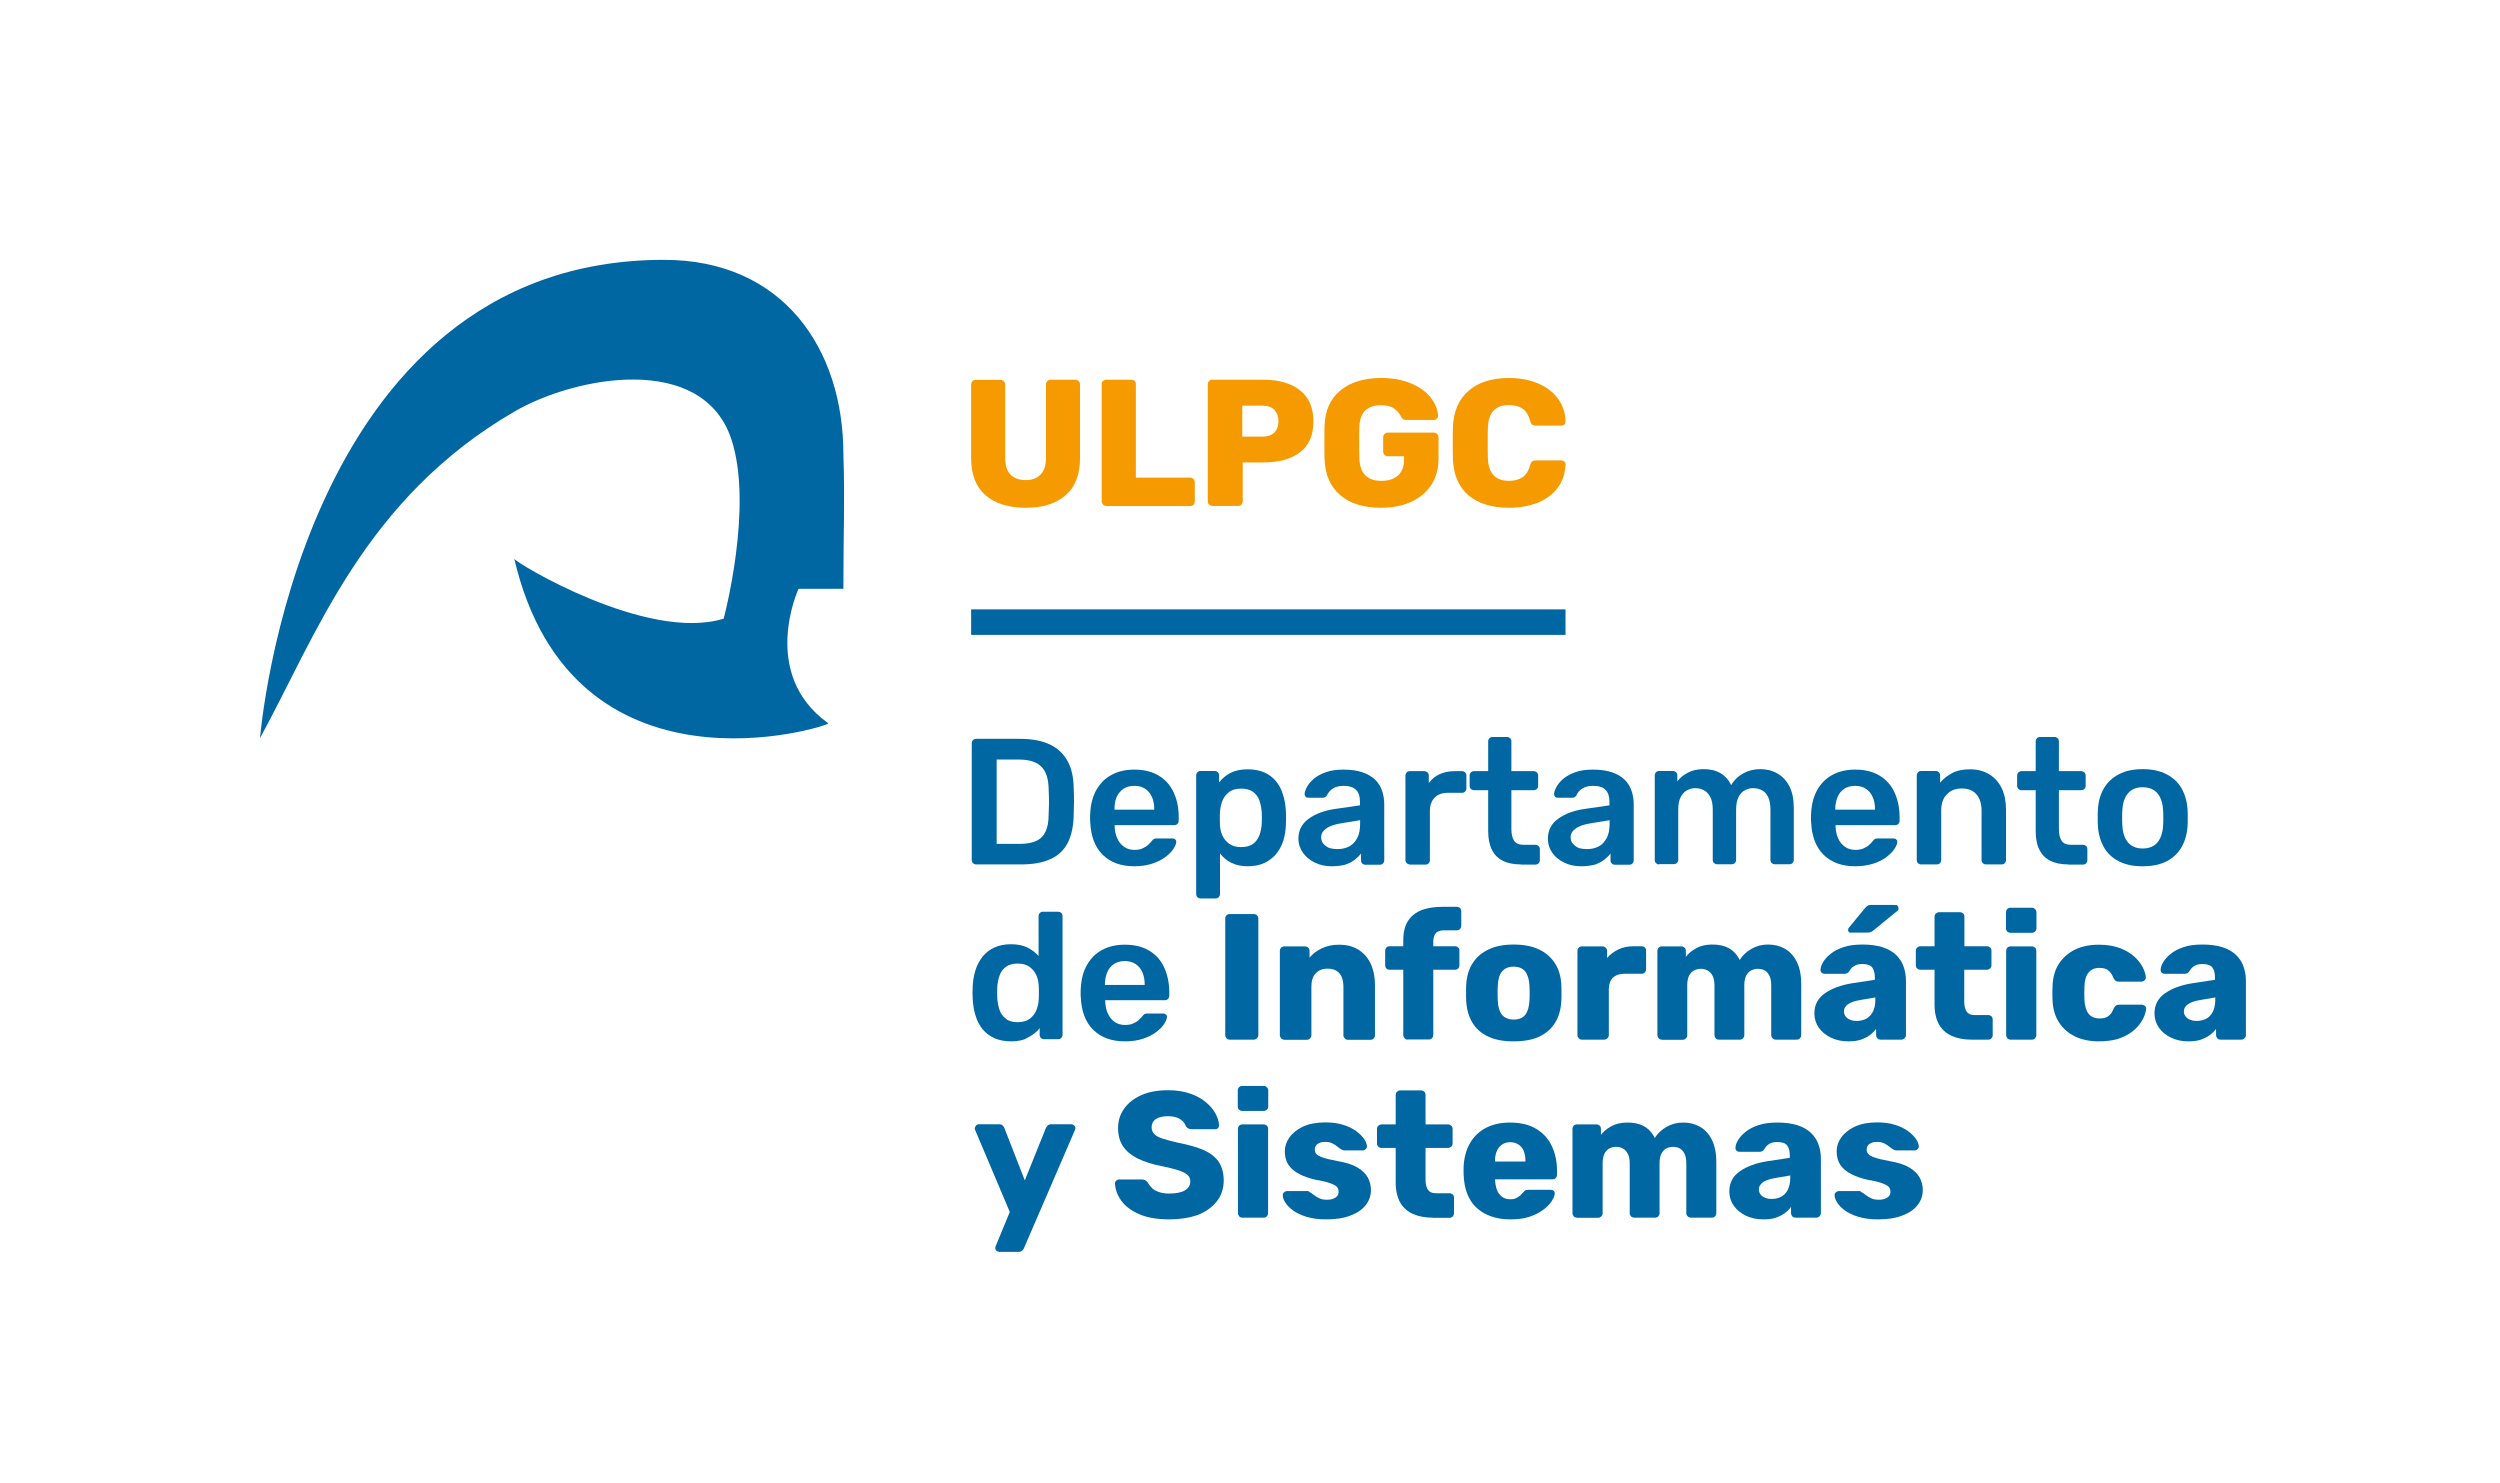<?xml version="1.0" encoding="utf-8"?>
<!-- Generator: Adobe Illustrator 27.8.1, SVG Export Plug-In . SVG Version: 6.00 Build 0)  -->
<svg version="1.1" xmlns="http://www.w3.org/2000/svg" xmlns:xlink="http://www.w3.org/1999/xlink" x="0px" y="0px"
	 viewBox="0 0 161.64 95.87" style="enable-background:new 0 0 161.64 95.87;" xml:space="preserve">
<style type="text/css">
	.st0{fill:#0067A2;}
	.st1{display:none;}
	.st2{display:inline;fill-rule:evenodd;clip-rule:evenodd;fill:none;stroke:#000000;stroke-width:0.216;stroke-miterlimit:22.926;}
	.st3{display:inline;}
	.st4{fill:#DADADA;}
	.st5{fill:none;stroke:#C6C6C6;stroke-width:0.216;stroke-miterlimit:22.926;}
	.st6{fill:none;stroke:#B2B2B2;stroke-width:0.216;stroke-miterlimit:22.926;}
	.st7{fill:none;stroke:#009FE3;stroke-width:0.216;stroke-miterlimit:22.926;}
	.st8{fill:none;stroke:#EF7D00;stroke-width:0.216;stroke-miterlimit:22.926;}
	.st9{fill:none;stroke:#F59A00;stroke-width:0.216;stroke-miterlimit:22.926;}
	.st10{fill:none;stroke:#E30613;stroke-width:0.216;stroke-miterlimit:22.926;}
	.st11{fill:none;stroke:#009640;stroke-width:0.216;stroke-miterlimit:22.926;}
	
		.st12{display:inline;fill-rule:evenodd;clip-rule:evenodd;fill:none;stroke:#F59A00;stroke-width:0.216;stroke-miterlimit:22.926;}
	
		.st13{display:inline;fill-rule:evenodd;clip-rule:evenodd;fill:none;stroke:#C6C6C6;stroke-width:0.216;stroke-miterlimit:22.926;}
	
		.st14{display:inline;fill-rule:evenodd;clip-rule:evenodd;fill:none;stroke:#B2B2B2;stroke-width:0.216;stroke-miterlimit:22.926;}
	
		.st15{display:inline;fill-rule:evenodd;clip-rule:evenodd;fill:none;stroke:#E30613;stroke-width:0.216;stroke-miterlimit:22.926;}
	.st16{display:inline;fill:#DADADA;}
	.st17{display:inline;fill-rule:evenodd;clip-rule:evenodd;fill:#009640;}
	.st18{display:inline;fill:none;stroke:#F59A00;stroke-width:0.216;stroke-miterlimit:22.926;}
	.st19{display:inline;fill:none;stroke:#EF7D00;stroke-width:0.216;stroke-miterlimit:22.926;}
	.st20{display:inline;fill:none;stroke:#E30613;stroke-width:0.216;stroke-miterlimit:22.926;}
	
		.st21{display:inline;fill-rule:evenodd;clip-rule:evenodd;fill:none;stroke:#009FE3;stroke-width:0.216;stroke-miterlimit:22.926;}
	.st22{display:inline;fill-rule:evenodd;clip-rule:evenodd;fill:#F59A00;}
	.st23{display:inline;fill:none;stroke:#009FE3;stroke-width:0.216;stroke-miterlimit:22.926;}
	.st24{fill-rule:evenodd;clip-rule:evenodd;fill:none;stroke:#B2B2B2;stroke-width:0.216;stroke-miterlimit:22.926;}
	.st25{fill-rule:evenodd;clip-rule:evenodd;fill:none;stroke:#009FE3;stroke-width:0.216;stroke-miterlimit:22.926;}
	.st26{fill-rule:evenodd;clip-rule:evenodd;fill:#009640;}
	.st27{fill:#F59A00;}
	.st28{fill-rule:evenodd;clip-rule:evenodd;fill:#0067A2;}
	.st29{fill-rule:evenodd;clip-rule:evenodd;fill:#F59A00;}
	.st30{fill-rule:evenodd;clip-rule:evenodd;fill:#FFFFFF;}
	.st31{fill:#FFFFFF;}
</style>
<g id="Capa_3">
</g>
<g id="Capa_2" class="st1">
	<rect x="0.14" y="0.1" class="st2" width="280.53" height="121.38"/>
	<line class="st13" x1="16.82" y1="0.1" x2="16.82" y2="121.11"/>
	<line class="st14" x1="8.53" y1="0.1" x2="8.53" y2="120.72"/>
	<line class="st13" x1="54.58" y1="0.1" x2="54.58" y2="120.91"/>
	<line class="st15" x1="62.79" y1="0.1" x2="62.79" y2="121.49"/>
	<path class="st16" d="M54.58,27.87c0,1.06,0.27,1.88,0.81,2.47c0.54,0.58,1.35,0.88,2.44,0.88h4.76c0.09,0,0.16-0.03,0.21-0.08
		c0.05-0.05,0.08-0.12,0.08-0.2v-1.07c0-0.09-0.03-0.16-0.08-0.21c-0.05-0.05-0.12-0.08-0.21-0.08h-4.76
		c-0.62,0-1.08-0.15-1.39-0.44c-0.31-0.29-0.47-0.71-0.47-1.24c0-0.54,0.16-0.95,0.47-1.24c0.31-0.29,0.77-0.44,1.39-0.44h4.76
		c0.09,0,0.16-0.03,0.21-0.08c0.05-0.05,0.08-0.12,0.08-0.21v-1.07c0-0.09-0.03-0.15-0.08-0.2c-0.05-0.05-0.12-0.08-0.21-0.08h-4.76
		c-1.09,0-1.9,0.29-2.44,0.87C54.85,26,54.58,26.82,54.58,27.87z"/>
	<path class="st16" d="M42.93,8.41c-1.06,0-1.88-0.27-2.47-0.81c-0.58-0.54-0.88-1.35-0.88-2.44V0.4c0-0.09,0.03-0.16,0.08-0.21
		c0.05-0.05,0.12-0.08,0.2-0.08h1.07c0.09,0,0.16,0.03,0.21,0.08c0.05,0.05,0.08,0.12,0.08,0.21v4.75c0,0.62,0.15,1.08,0.44,1.39
		c0.29,0.31,0.71,0.47,1.24,0.47c0.54,0,0.95-0.16,1.24-0.47c0.29-0.31,0.44-0.78,0.44-1.39V0.4c0-0.09,0.03-0.16,0.08-0.21
		c0.05-0.05,0.12-0.08,0.21-0.08h1.07c0.09,0,0.15,0.03,0.2,0.08c0.05,0.05,0.08,0.12,0.08,0.21v4.75c0,1.09-0.29,1.9-0.87,2.44
		C44.8,8.14,43.98,8.41,42.93,8.41z"/>
	<path class="st16" d="M42.93,16.8c-1.06,0-1.88-0.27-2.47-0.81c-0.58-0.54-0.88-1.35-0.88-2.44V8.8c0-0.09,0.03-0.16,0.08-0.21
		c0.05-0.05,0.12-0.08,0.2-0.08h1.07c0.09,0,0.16,0.03,0.21,0.08c0.05,0.05,0.08,0.12,0.08,0.21v4.75c0,0.62,0.15,1.08,0.44,1.39
		c0.29,0.31,0.71,0.47,1.24,0.47c0.54,0,0.95-0.16,1.24-0.47c0.29-0.31,0.44-0.77,0.44-1.39V8.8c0-0.09,0.03-0.16,0.08-0.21
		c0.05-0.05,0.12-0.08,0.21-0.08h1.07c0.09,0,0.15,0.03,0.2,0.08c0.05,0.05,0.08,0.12,0.08,0.21v4.75c0,1.09-0.29,1.9-0.87,2.44
		C44.8,16.53,43.98,16.8,42.93,16.8z"/>
	<path class="st16" d="M0.14,36.03c0,1.06,0.27,1.88,0.81,2.47c0.54,0.58,1.35,0.88,2.44,0.88h4.75c0.09,0,0.16-0.03,0.21-0.08
		c0.05-0.05,0.08-0.12,0.08-0.2v-1.07c0-0.09-0.03-0.16-0.08-0.21c-0.05-0.05-0.12-0.08-0.21-0.08H3.38c-0.62,0-1.08-0.15-1.39-0.44
		c-0.31-0.29-0.47-0.71-0.47-1.24c0-0.54,0.16-0.95,0.47-1.24c0.31-0.29,0.78-0.44,1.39-0.44h4.75c0.09,0,0.16-0.03,0.21-0.08
		c0.05-0.05,0.08-0.12,0.08-0.21v-1.07c0-0.09-0.03-0.15-0.08-0.2c-0.05-0.05-0.12-0.08-0.21-0.08H3.38c-1.09,0-1.9,0.29-2.44,0.87
		C0.41,34.16,0.14,34.98,0.14,36.03z"/>
	<path class="st16" d="M0.14,36.03c0,1.06,0.27,1.88,0.81,2.47c0.54,0.58,1.35,0.88,2.44,0.88h4.75c0.09,0,0.16-0.03,0.21-0.08
		c0.05-0.05,0.08-0.12,0.08-0.2v-1.07c0-0.09-0.03-0.16-0.08-0.21c-0.05-0.05-0.12-0.08-0.21-0.08H3.38c-0.62,0-1.08-0.15-1.39-0.44
		c-0.31-0.29-0.47-0.71-0.47-1.24c0-0.54,0.16-0.95,0.47-1.24c0.31-0.29,0.78-0.44,1.39-0.44h4.75c0.09,0,0.16-0.03,0.21-0.08
		c0.05-0.05,0.08-0.12,0.08-0.21v-1.07c0-0.09-0.03-0.15-0.08-0.2c-0.05-0.05-0.12-0.08-0.21-0.08H3.38c-1.09,0-1.9,0.29-2.44,0.87
		C0.41,34.16,0.14,34.98,0.14,36.03z"/>
	<path class="st16" d="M8.53,36.03c0,1.06,0.27,1.88,0.81,2.47c0.54,0.58,1.35,0.88,2.44,0.88h4.75c0.09,0,0.16-0.03,0.21-0.08
		c0.05-0.05,0.08-0.12,0.08-0.2v-1.07c0-0.09-0.03-0.16-0.08-0.21c-0.05-0.05-0.12-0.08-0.21-0.08h-4.75
		c-0.62,0-1.08-0.15-1.39-0.44c-0.31-0.29-0.47-0.71-0.47-1.24c0-0.54,0.16-0.95,0.47-1.24c0.31-0.29,0.78-0.44,1.39-0.44h4.75
		c0.09,0,0.16-0.03,0.21-0.08c0.05-0.05,0.08-0.12,0.08-0.21v-1.07c0-0.09-0.03-0.15-0.08-0.2c-0.05-0.05-0.12-0.08-0.21-0.08h-4.75
		c-1.09,0-1.9,0.29-2.44,0.87C8.8,34.16,8.53,34.98,8.53,36.03z"/>
	<path class="st16" d="M8.53,36.03c0,1.06,0.27,1.88,0.81,2.47c0.54,0.58,1.35,0.88,2.44,0.88h4.75c0.09,0,0.16-0.03,0.21-0.08
		c0.05-0.05,0.08-0.12,0.08-0.2v-1.07c0-0.09-0.03-0.16-0.08-0.21c-0.05-0.05-0.12-0.08-0.21-0.08h-4.75
		c-0.62,0-1.08-0.15-1.39-0.44c-0.31-0.29-0.47-0.71-0.47-1.24c0-0.54,0.16-0.95,0.47-1.24c0.31-0.29,0.78-0.44,1.39-0.44h4.75
		c0.09,0,0.16-0.03,0.21-0.08c0.05-0.05,0.08-0.12,0.08-0.21v-1.07c0-0.09-0.03-0.15-0.08-0.2c-0.05-0.05-0.12-0.08-0.21-0.08h-4.75
		c-1.09,0-1.9,0.29-2.44,0.87C8.8,34.16,8.53,34.98,8.53,36.03z"/>
	<rect x="12.18" y="32.71" class="st17" width="3.42" height="1.65"/>
	<g class="st3">
		<path class="st4" d="M113.22,87.32c-1.06,0-1.88,0.27-2.47,0.81c-0.58,0.54-0.88,1.35-0.88,2.44v4.75c0,0.09,0.03,0.16,0.08,0.21
			c0.05,0.05,0.12,0.08,0.2,0.08h1.07c0.09,0,0.16-0.03,0.21-0.08c0.05-0.05,0.08-0.12,0.08-0.21v-4.75c0-0.62,0.15-1.08,0.44-1.39
			c0.29-0.31,0.71-0.47,1.24-0.47c0.54,0,0.95,0.16,1.24,0.47c0.29,0.31,0.44,0.78,0.44,1.39v4.75c0,0.09,0.03,0.16,0.08,0.21
			c0.05,0.05,0.12,0.08,0.21,0.08h1.07c0.09,0,0.15-0.03,0.2-0.08c0.05-0.05,0.08-0.12,0.08-0.21v-4.75c0-1.09-0.29-1.9-0.87-2.44
			C115.08,87.59,114.27,87.32,113.22,87.32z"/>
		<path class="st4" d="M113.22,78.93c-1.06,0-1.88,0.27-2.47,0.81c-0.58,0.54-0.88,1.35-0.88,2.44v4.75c0,0.09,0.03,0.16,0.08,0.21
			c0.05,0.05,0.12,0.08,0.2,0.08h1.07c0.09,0,0.16-0.03,0.21-0.08c0.05-0.05,0.08-0.12,0.08-0.21v-4.75c0-0.62,0.15-1.08,0.44-1.39
			c0.29-0.31,0.71-0.47,1.24-0.47c0.54,0,0.95,0.16,1.24,0.47c0.29,0.31,0.44,0.78,0.44,1.39v4.75c0,0.09,0.03,0.16,0.08,0.21
			c0.05,0.05,0.12,0.08,0.21,0.08h1.07c0.09,0,0.15-0.03,0.2-0.08c0.05-0.05,0.08-0.12,0.08-0.21v-4.75c0-1.09-0.29-1.9-0.87-2.44
			C115.08,79.2,114.27,78.93,113.22,78.93z"/>
	</g>
	<path class="st16" d="M0.14,59.09c0,1.06,0.27,1.88,0.81,2.47c0.54,0.58,1.35,0.88,2.44,0.88h4.75c0.09,0,0.16-0.03,0.21-0.08
		c0.05-0.05,0.08-0.12,0.08-0.2v-1.07c0-0.09-0.03-0.16-0.08-0.21c-0.05-0.05-0.12-0.08-0.21-0.08H3.38c-0.62,0-1.08-0.15-1.39-0.44
		c-0.31-0.29-0.47-0.71-0.47-1.24c0-0.54,0.16-0.95,0.47-1.24c0.31-0.29,0.78-0.44,1.39-0.44h4.75c0.09,0,0.16-0.03,0.21-0.08
		c0.05-0.05,0.08-0.12,0.08-0.21v-1.07c0-0.09-0.03-0.15-0.08-0.2c-0.05-0.05-0.12-0.08-0.21-0.08H3.38c-1.09,0-1.9,0.29-2.44,0.87
		C0.41,57.22,0.14,58.03,0.14,59.09z"/>
	<path class="st16" d="M0.14,59.09c0,1.06,0.27,1.88,0.81,2.47c0.54,0.58,1.35,0.88,2.44,0.88h4.75c0.09,0,0.16-0.03,0.21-0.08
		c0.05-0.05,0.08-0.12,0.08-0.2v-1.07c0-0.09-0.03-0.16-0.08-0.21c-0.05-0.05-0.12-0.08-0.21-0.08H3.38c-0.62,0-1.08-0.15-1.39-0.44
		c-0.31-0.29-0.47-0.71-0.47-1.24c0-0.54,0.16-0.95,0.47-1.24c0.31-0.29,0.78-0.44,1.39-0.44h4.75c0.09,0,0.16-0.03,0.21-0.08
		c0.05-0.05,0.08-0.12,0.08-0.21v-1.07c0-0.09-0.03-0.15-0.08-0.2c-0.05-0.05-0.12-0.08-0.21-0.08H3.38c-1.09,0-1.9,0.29-2.44,0.87
		C0.41,57.22,0.14,58.03,0.14,59.09z"/>
	<path class="st16" d="M8.53,59.09c0,1.06,0.27,1.88,0.81,2.47c0.54,0.58,1.35,0.88,2.44,0.88h4.75c0.09,0,0.16-0.03,0.21-0.08
		c0.05-0.05,0.08-0.12,0.08-0.2v-1.07c0-0.09-0.03-0.16-0.08-0.21c-0.05-0.05-0.12-0.08-0.21-0.08h-4.75
		c-0.62,0-1.08-0.15-1.39-0.44c-0.31-0.29-0.47-0.71-0.47-1.24c0-0.54,0.16-0.95,0.47-1.24c0.31-0.29,0.78-0.44,1.39-0.44h4.75
		c0.09,0,0.16-0.03,0.21-0.08c0.05-0.05,0.08-0.12,0.08-0.21v-1.07c0-0.09-0.03-0.15-0.08-0.2c-0.05-0.05-0.12-0.08-0.21-0.08h-4.75
		c-1.09,0-1.9,0.29-2.44,0.87C8.8,57.22,8.53,58.03,8.53,59.09z"/>
	<path class="st16" d="M8.53,59.09c0,1.06,0.27,1.88,0.81,2.47c0.54,0.58,1.35,0.88,2.44,0.88h4.75c0.09,0,0.16-0.03,0.21-0.08
		c0.05-0.05,0.08-0.12,0.08-0.2v-1.07c0-0.09-0.03-0.16-0.08-0.21c-0.05-0.05-0.12-0.08-0.21-0.08h-4.75
		c-0.62,0-1.08-0.15-1.39-0.44c-0.31-0.29-0.47-0.71-0.47-1.24c0-0.54,0.16-0.95,0.47-1.24c0.31-0.29,0.78-0.44,1.39-0.44h4.75
		c0.09,0,0.16-0.03,0.21-0.08c0.05-0.05,0.08-0.12,0.08-0.21v-1.07c0-0.09-0.03-0.15-0.08-0.2c-0.05-0.05-0.12-0.08-0.21-0.08h-4.75
		c-1.09,0-1.9,0.29-2.44,0.87C8.8,57.22,8.53,58.03,8.53,59.09z"/>
	<path class="st16" d="M0.14,70.54c0,1.06,0.27,1.88,0.81,2.47c0.54,0.58,1.35,0.88,2.44,0.88h4.75c0.09,0,0.16-0.03,0.21-0.08
		c0.05-0.05,0.08-0.12,0.08-0.2v-1.07c0-0.09-0.03-0.16-0.08-0.21c-0.05-0.05-0.12-0.08-0.21-0.08H3.38c-0.62,0-1.08-0.15-1.39-0.44
		c-0.31-0.29-0.47-0.71-0.47-1.24c0-0.54,0.16-0.95,0.47-1.24c0.31-0.29,0.78-0.44,1.39-0.44h4.75c0.09,0,0.16-0.03,0.21-0.08
		c0.05-0.05,0.08-0.12,0.08-0.21V67.5c0-0.09-0.03-0.15-0.08-0.2c-0.05-0.05-0.12-0.08-0.21-0.08H3.38c-1.09,0-1.9,0.29-2.44,0.87
		C0.41,68.67,0.14,69.48,0.14,70.54z"/>
	<path class="st16" d="M0.14,70.54c0,1.06,0.27,1.88,0.81,2.47c0.54,0.58,1.35,0.88,2.44,0.88h4.75c0.09,0,0.16-0.03,0.21-0.08
		c0.05-0.05,0.08-0.12,0.08-0.2v-1.07c0-0.09-0.03-0.16-0.08-0.21c-0.05-0.05-0.12-0.08-0.21-0.08H3.38c-0.62,0-1.08-0.15-1.39-0.44
		c-0.31-0.29-0.47-0.71-0.47-1.24c0-0.54,0.16-0.95,0.47-1.24c0.31-0.29,0.78-0.44,1.39-0.44h4.75c0.09,0,0.16-0.03,0.21-0.08
		c0.05-0.05,0.08-0.12,0.08-0.21V67.5c0-0.09-0.03-0.15-0.08-0.2c-0.05-0.05-0.12-0.08-0.21-0.08H3.38c-1.09,0-1.9,0.29-2.44,0.87
		C0.41,68.67,0.14,69.48,0.14,70.54z"/>
	<path class="st16" d="M8.53,70.54c0,1.06,0.27,1.88,0.81,2.47c0.54,0.58,1.35,0.88,2.44,0.88h4.75c0.09,0,0.16-0.03,0.21-0.08
		c0.05-0.05,0.08-0.12,0.08-0.2v-1.07c0-0.09-0.03-0.16-0.08-0.21c-0.05-0.05-0.12-0.08-0.21-0.08h-4.75
		c-0.62,0-1.08-0.15-1.39-0.44c-0.31-0.29-0.47-0.71-0.47-1.24c0-0.54,0.16-0.95,0.47-1.24c0.31-0.29,0.78-0.44,1.39-0.44h4.75
		c0.09,0,0.16-0.03,0.21-0.08c0.05-0.05,0.08-0.12,0.08-0.21V67.5c0-0.09-0.03-0.15-0.08-0.2c-0.05-0.05-0.12-0.08-0.21-0.08h-4.75
		c-1.09,0-1.9,0.29-2.44,0.87C8.8,68.67,8.53,69.48,8.53,70.54z"/>
	<path class="st16" d="M8.53,70.54c0,1.06,0.27,1.88,0.81,2.47c0.54,0.58,1.35,0.88,2.44,0.88h4.75c0.09,0,0.16-0.03,0.21-0.08
		c0.05-0.05,0.08-0.12,0.08-0.2v-1.07c0-0.09-0.03-0.16-0.08-0.21c-0.05-0.05-0.12-0.08-0.21-0.08h-4.75
		c-0.62,0-1.08-0.15-1.39-0.44c-0.31-0.29-0.47-0.71-0.47-1.24c0-0.54,0.16-0.95,0.47-1.24c0.31-0.29,0.78-0.44,1.39-0.44h4.75
		c0.09,0,0.16-0.03,0.21-0.08c0.05-0.05,0.08-0.12,0.08-0.21V67.5c0-0.09-0.03-0.15-0.08-0.2c-0.05-0.05-0.12-0.08-0.21-0.08h-4.75
		c-1.09,0-1.9,0.29-2.44,0.87C8.8,68.67,8.53,69.48,8.53,70.54z"/>
	<line class="st18" x1="0.14" y1="62.43" x2="280.67" y2="62.43"/>
	<line class="st18" x1="0.14" y1="59.1" x2="280.67" y2="59.1"/>
	<line class="st18" x1="0.14" y1="55.77" x2="280.67" y2="55.77"/>
	<line class="st18" x1="0.14" y1="73.88" x2="280.67" y2="73.88"/>
	<line class="st18" x1="0.14" y1="70.55" x2="280.67" y2="70.55"/>
	<line class="st18" x1="0.14" y1="67.22" x2="280.67" y2="67.22"/>
	<line class="st19" x1="0.14" y1="24.55" x2="280.67" y2="24.55"/>
	<line class="st19" x1="0.14" y1="16.8" x2="280.67" y2="16.8"/>
	<line class="st19" x1="0.14" y1="39.37" x2="280.67" y2="39.37"/>
	<line class="st19" x1="0.14" y1="36.04" x2="280.67" y2="36.04"/>
	<line class="st19" x1="0.14" y1="32.71" x2="280.67" y2="32.71"/>
	<line class="st19" x1="0.14" y1="47.73" x2="280.67" y2="47.73"/>
	<line class="st18" x1="0.2" y1="78.85" x2="280.73" y2="78.85"/>
	<g class="st3">
		<line class="st5" x1="145.15" y1="0.1" x2="145.15" y2="119.63"/>
		<g>
			<path class="st4" d="M145.15,59.08c0,1.06,0.27,1.88,0.81,2.47c0.54,0.58,1.35,0.88,2.44,0.88h4.75c0.09,0,0.16-0.03,0.21-0.08
				c0.05-0.05,0.08-0.12,0.08-0.2v-1.07c0-0.09-0.03-0.16-0.08-0.21c-0.05-0.05-0.12-0.08-0.21-0.08h-4.75
				c-0.62,0-1.08-0.15-1.39-0.44c-0.31-0.29-0.47-0.71-0.47-1.24c0-0.54,0.16-0.95,0.47-1.24c0.31-0.29,0.77-0.44,1.39-0.44h4.75
				c0.09,0,0.16-0.03,0.21-0.08c0.05-0.05,0.08-0.12,0.08-0.21v-1.07c0-0.09-0.03-0.15-0.08-0.2c-0.05-0.05-0.12-0.08-0.21-0.08
				h-4.75c-1.09,0-1.9,0.29-2.44,0.87C145.42,57.22,145.15,58.03,145.15,59.08z"/>
			<path class="st4" d="M153.45,59.08c0,1.06,0.27,1.88,0.81,2.47c0.54,0.58,1.35,0.88,2.44,0.88h4.75c0.09,0,0.16-0.03,0.21-0.08
				c0.05-0.05,0.08-0.12,0.08-0.2v-1.07c0-0.09-0.03-0.16-0.08-0.21c-0.05-0.05-0.12-0.08-0.21-0.08h-4.75
				c-0.62,0-1.08-0.15-1.39-0.44c-0.31-0.29-0.47-0.71-0.47-1.24c0-0.54,0.16-0.95,0.47-1.24c0.31-0.29,0.78-0.44,1.39-0.44h4.75
				c0.09,0,0.16-0.03,0.21-0.08c0.05-0.05,0.08-0.12,0.08-0.21v-1.07c0-0.09-0.03-0.15-0.08-0.2c-0.05-0.05-0.12-0.08-0.21-0.08
				h-4.75c-1.09,0-1.9,0.29-2.44,0.87C153.72,57.22,153.45,58.03,153.45,59.08z"/>
			<line class="st5" x1="153.45" y1="0.1" x2="153.45" y2="119.63"/>
		</g>
	</g>
</g>
<g id="Capa_1">
	<g>
		<path class="st0" d="M42.93,16.8c7.74,0,11.6,5.8,11.6,12.57c0.1,3.09,0,4.84,0,8.7c-1.15,0-2.9,0-2.9,0s-2.55,5.51,1.93,8.7
			c0,0.19-16.53,5.45-20.31-10.64c0,0.19,8.55,5.41,13.54,3.87c0,0,1.94-7.22,0.5-11.59c-1.87-5.65-10.13-4.07-14.03-1.8
			c-9.7,5.64-12.78,14.39-16.45,21.12C16.82,47.74,19.23,16.8,42.93,16.8z"/>
	</g>
	<g>
		<path class="st27" d="M66.32,32.83c-1.1,0-1.97-0.27-2.59-0.8c-0.63-0.54-0.94-1.34-0.94-2.41v-4.75c0-0.09,0.03-0.16,0.08-0.22
			c0.05-0.06,0.12-0.09,0.21-0.09h1.6c0.09,0,0.16,0.03,0.22,0.09c0.06,0.06,0.09,0.13,0.09,0.22v4.73c0,0.48,0.11,0.84,0.34,1.08
			c0.23,0.24,0.56,0.36,0.98,0.36c0.43,0,0.76-0.12,0.98-0.37c0.23-0.24,0.34-0.6,0.34-1.08v-4.73c0-0.09,0.03-0.16,0.09-0.22
			c0.06-0.06,0.13-0.09,0.22-0.09h1.58c0.09,0,0.16,0.03,0.22,0.09c0.06,0.06,0.09,0.13,0.09,0.22v4.75c0,1.07-0.31,1.88-0.93,2.41
			C68.28,32.56,67.42,32.83,66.32,32.83L66.32,32.83z"/>
	</g>
	<g>
		<path class="st27" d="M71.52,32.71c-0.08,0-0.15-0.03-0.2-0.09c-0.06-0.06-0.09-0.13-0.09-0.2v-7.58c0-0.09,0.03-0.16,0.09-0.21
			c0.06-0.05,0.13-0.08,0.2-0.08h1.63c0.09,0,0.16,0.03,0.21,0.08c0.05,0.05,0.08,0.12,0.08,0.21v6.04h3.5
			c0.09,0,0.16,0.03,0.22,0.09c0.06,0.06,0.09,0.13,0.09,0.22v1.24c0,0.09-0.03,0.16-0.09,0.21c-0.06,0.05-0.13,0.08-0.22,0.08
			H71.52L71.52,32.71z"/>
	</g>
	<g>
		<path class="st27" d="M84.06,25.24c-0.58-0.46-1.37-0.69-2.38-0.69h-3.3c-0.09,0-0.16,0.03-0.21,0.09
			c-0.05,0.06-0.08,0.13-0.08,0.22v7.56c0,0.08,0.03,0.15,0.09,0.2c0.06,0.06,0.13,0.09,0.2,0.09h1.68c0.09,0,0.16-0.03,0.21-0.09
			s0.08-0.13,0.08-0.2V29.9h1.33c1.01,0,1.8-0.22,2.38-0.66c0.57-0.44,0.86-1.1,0.86-1.99C84.92,26.37,84.64,25.7,84.06,25.24z
			 M82.38,27.98c-0.18,0.17-0.43,0.25-0.75,0.25h-1.31v-2h1.31c0.35,0,0.61,0.09,0.78,0.28c0.17,0.19,0.25,0.43,0.25,0.73
			C82.65,27.57,82.56,27.82,82.38,27.98z"/>
	</g>
	<g>
		<path class="st27" d="M89.3,32.83c-1.13,0-2.01-0.27-2.65-0.82c-0.64-0.55-0.98-1.33-1.01-2.35c-0.01-0.22-0.01-0.57-0.01-1.06
			c0-0.49,0-0.85,0.01-1.07c0.03-0.98,0.37-1.74,1.02-2.28c0.65-0.54,1.53-0.81,2.64-0.81c0.75,0,1.4,0.12,1.95,0.36
			c0.56,0.24,0.98,0.55,1.27,0.93c0.29,0.38,0.44,0.76,0.46,1.16c0,0.07-0.03,0.13-0.08,0.18c-0.05,0.05-0.11,0.08-0.18,0.08h-1.81
			c-0.08,0-0.14-0.01-0.18-0.04c-0.04-0.03-0.08-0.07-0.12-0.12c-0.09-0.22-0.24-0.4-0.45-0.56c-0.21-0.16-0.5-0.23-0.87-0.23
			c-0.9,0-1.37,0.47-1.4,1.4c-0.01,0.22-0.01,0.55-0.01,1c0,0.45,0,0.79,0.01,1.01c0.03,0.99,0.5,1.48,1.42,1.48
			c0.45,0,0.81-0.11,1.07-0.34c0.26-0.23,0.4-0.57,0.4-1.03V29.5h-1.04c-0.09,0-0.16-0.03-0.22-0.09c-0.06-0.06-0.09-0.13-0.09-0.22
			v-0.91c0-0.09,0.03-0.16,0.09-0.22c0.06-0.06,0.13-0.09,0.22-0.09h2.96c0.09,0,0.16,0.03,0.22,0.09c0.06,0.06,0.09,0.13,0.09,0.22
			v1.35c0,0.66-0.15,1.23-0.46,1.71c-0.31,0.48-0.74,0.84-1.3,1.1C90.7,32.7,90.04,32.83,89.3,32.83L89.3,32.83z"/>
	</g>
	<g>
		<path class="st27" d="M97.57,32.83c-1.11,0-1.98-0.27-2.62-0.8c-0.63-0.54-0.97-1.32-1.01-2.35c-0.01-0.21-0.01-0.55-0.01-1.03
			c0-0.48,0-0.83,0.01-1.05c0.04-1.01,0.38-1.79,1.02-2.34c0.64-0.55,1.51-0.82,2.6-0.82c0.69,0,1.31,0.11,1.86,0.34
			c0.55,0.23,0.98,0.55,1.3,0.98c0.32,0.43,0.49,0.93,0.5,1.52c0,0.07-0.03,0.13-0.08,0.17c-0.05,0.05-0.11,0.07-0.18,0.07h-1.65
			c-0.11,0-0.19-0.02-0.24-0.06c-0.05-0.04-0.1-0.12-0.13-0.24c-0.11-0.38-0.27-0.65-0.5-0.8s-0.51-0.23-0.88-0.23
			c-0.88,0-1.33,0.49-1.36,1.47c-0.01,0.21-0.01,0.53-0.01,0.97s0,0.77,0.01,0.99c0.03,0.98,0.49,1.47,1.36,1.47
			c0.36,0,0.65-0.08,0.88-0.23c0.23-0.16,0.39-0.42,0.5-0.79c0.03-0.12,0.07-0.2,0.13-0.24c0.05-0.04,0.14-0.06,0.24-0.06h1.65
			c0.07,0,0.13,0.02,0.18,0.07c0.05,0.05,0.08,0.1,0.08,0.17c-0.02,0.58-0.18,1.09-0.5,1.52c-0.32,0.43-0.75,0.75-1.3,0.98
			C98.88,32.71,98.26,32.83,97.57,32.83L97.57,32.83z"/>
	</g>
	<g>
		<rect x="62.79" y="39.4" class="st0" width="38.43" height="1.65"/>
	</g>
	<g>
		<path class="st0" d="M63.11,55.89c-0.08,0-0.14-0.03-0.2-0.08c-0.05-0.05-0.08-0.12-0.08-0.2v-7.55c0-0.09,0.03-0.16,0.08-0.21
			c0.05-0.05,0.12-0.08,0.2-0.08h2.83c0.78,0,1.42,0.12,1.93,0.36c0.51,0.24,0.89,0.6,1.15,1.07s0.39,1.05,0.4,1.73
			c0.02,0.34,0.02,0.64,0.02,0.91s-0.01,0.56-0.02,0.89c-0.02,0.72-0.15,1.31-0.39,1.78c-0.25,0.47-0.62,0.82-1.12,1.04
			c-0.5,0.23-1.13,0.34-1.91,0.34H63.11z M64.44,54.56h1.5c0.43,0,0.79-0.06,1.06-0.19c0.27-0.12,0.47-0.32,0.6-0.6
			c0.13-0.27,0.2-0.64,0.2-1.08c0.01-0.23,0.01-0.44,0.02-0.61s0-0.35,0-0.52c0-0.17-0.01-0.37-0.02-0.6
			c-0.02-0.63-0.17-1.1-0.48-1.4c-0.3-0.3-0.78-0.45-1.44-0.45h-1.44V54.56z"/>
		<path class="st0" d="M73.34,56.01c-0.86,0-1.54-0.25-2.04-0.74c-0.5-0.49-0.77-1.2-0.81-2.11c-0.01-0.08-0.01-0.18-0.01-0.3
			c0-0.12,0-0.21,0.01-0.28c0.03-0.59,0.16-1.09,0.4-1.51c0.24-0.42,0.56-0.75,0.98-0.97c0.42-0.23,0.91-0.34,1.47-0.34
			c0.63,0,1.15,0.13,1.58,0.39c0.43,0.26,0.75,0.62,0.96,1.08c0.22,0.46,0.33,0.99,0.33,1.6v0.24c0,0.08-0.03,0.14-0.08,0.2
			c-0.05,0.05-0.12,0.08-0.21,0.08h-3.85c0,0.05,0,0.08,0,0.09c0.01,0.27,0.06,0.52,0.16,0.75c0.1,0.23,0.24,0.41,0.43,0.55
			c0.19,0.14,0.42,0.21,0.68,0.21c0.22,0,0.4-0.03,0.54-0.1c0.15-0.07,0.27-0.14,0.36-0.23s0.16-0.15,0.2-0.21
			c0.07-0.09,0.13-0.15,0.17-0.17c0.04-0.02,0.11-0.03,0.19-0.03h1c0.08,0,0.14,0.02,0.19,0.07c0.05,0.05,0.07,0.1,0.06,0.17
			c-0.01,0.12-0.07,0.27-0.19,0.45c-0.12,0.18-0.29,0.35-0.52,0.52s-0.5,0.31-0.84,0.42C74.16,55.95,73.77,56.01,73.34,56.01z
			 M72.07,52.35h2.56v-0.03c0-0.3-0.05-0.57-0.15-0.79s-0.25-0.41-0.44-0.53c-0.19-0.13-0.42-0.19-0.7-0.19
			c-0.27,0-0.5,0.06-0.7,0.19c-0.19,0.13-0.34,0.31-0.44,0.53s-0.14,0.49-0.14,0.79V52.35z"/>
		<path class="st0" d="M77.62,58.09c-0.08,0-0.14-0.03-0.2-0.08c-0.05-0.05-0.08-0.12-0.08-0.2v-7.68c0-0.08,0.03-0.14,0.08-0.2
			c0.05-0.05,0.12-0.08,0.2-0.08h0.92c0.08,0,0.15,0.03,0.2,0.08c0.05,0.05,0.08,0.12,0.08,0.2v0.46c0.19-0.25,0.43-0.45,0.73-0.61
			c0.3-0.16,0.68-0.24,1.12-0.24c0.41,0,0.77,0.07,1.07,0.2c0.3,0.13,0.55,0.32,0.75,0.56c0.2,0.24,0.36,0.53,0.46,0.87
			c0.11,0.33,0.17,0.7,0.19,1.1c0.01,0.13,0.01,0.27,0.01,0.41s0,0.28-0.01,0.42c-0.01,0.39-0.07,0.74-0.17,1.07
			c-0.11,0.33-0.27,0.61-0.47,0.86c-0.21,0.24-0.46,0.43-0.76,0.57s-0.66,0.21-1.07,0.21c-0.42,0-0.77-0.08-1.07-0.23
			c-0.29-0.15-0.53-0.35-0.72-0.6v2.63c0,0.08-0.03,0.14-0.08,0.2c-0.05,0.05-0.12,0.08-0.2,0.08H77.62z M80.24,54.77
			c0.33,0,0.59-0.07,0.78-0.21c0.19-0.14,0.32-0.33,0.41-0.56c0.08-0.23,0.14-0.49,0.15-0.77c0.01-0.23,0.01-0.46,0-0.7
			c-0.02-0.28-0.07-0.53-0.15-0.77c-0.08-0.23-0.22-0.42-0.41-0.56c-0.19-0.14-0.45-0.21-0.78-0.21c-0.32,0-0.58,0.07-0.77,0.22
			c-0.2,0.15-0.34,0.33-0.43,0.56c-0.09,0.23-0.14,0.46-0.16,0.7c-0.01,0.14-0.01,0.29-0.01,0.44c0,0.15,0,0.31,0.01,0.45
			c0.01,0.23,0.06,0.45,0.16,0.67s0.25,0.39,0.44,0.53C79.68,54.7,79.93,54.77,80.24,54.77z"/>
		<path class="st0" d="M86.1,56.01c-0.4,0-0.77-0.08-1.09-0.24c-0.33-0.16-0.58-0.37-0.77-0.64c-0.19-0.27-0.29-0.57-0.29-0.9
			c0-0.54,0.22-0.97,0.66-1.29c0.44-0.32,1.02-0.54,1.73-0.64l1.59-0.23v-0.24c0-0.33-0.08-0.58-0.24-0.75s-0.44-0.27-0.83-0.27
			c-0.28,0-0.5,0.06-0.68,0.17c-0.17,0.11-0.3,0.26-0.39,0.45c-0.06,0.1-0.15,0.15-0.27,0.15H84.6c-0.08,0-0.15-0.02-0.19-0.07
			c-0.04-0.05-0.06-0.11-0.06-0.19c0.01-0.12,0.06-0.27,0.16-0.45s0.24-0.35,0.44-0.52c0.2-0.17,0.45-0.31,0.77-0.42
			c0.32-0.12,0.7-0.17,1.15-0.17c0.49,0,0.9,0.06,1.24,0.18c0.34,0.12,0.6,0.28,0.81,0.48c0.2,0.2,0.35,0.44,0.44,0.71
			c0.09,0.27,0.14,0.56,0.14,0.86v3.64c0,0.08-0.03,0.14-0.08,0.2c-0.05,0.05-0.12,0.08-0.2,0.08h-0.94c-0.08,0-0.15-0.03-0.2-0.08
			c-0.05-0.05-0.08-0.12-0.08-0.2v-0.45c-0.1,0.14-0.24,0.27-0.41,0.41c-0.17,0.13-0.38,0.24-0.62,0.32
			C86.72,55.97,86.43,56.01,86.1,56.01z M86.49,54.9c0.27,0,0.52-0.06,0.74-0.17c0.22-0.12,0.39-0.3,0.52-0.54
			c0.13-0.24,0.19-0.55,0.19-0.92v-0.24l-1.16,0.19c-0.46,0.07-0.8,0.18-1.02,0.34c-0.22,0.16-0.34,0.34-0.34,0.57
			c0,0.17,0.05,0.32,0.16,0.44s0.24,0.21,0.4,0.27C86.15,54.88,86.32,54.9,86.49,54.9z"/>
		<path class="st0" d="M91.15,55.89c-0.08,0-0.14-0.03-0.2-0.08c-0.05-0.05-0.08-0.12-0.08-0.2v-5.46c0-0.08,0.03-0.15,0.08-0.21
			c0.05-0.05,0.12-0.08,0.2-0.08h0.94c0.08,0,0.14,0.03,0.2,0.08c0.06,0.05,0.09,0.12,0.09,0.21v0.48c0.18-0.25,0.41-0.44,0.69-0.57
			s0.61-0.2,0.98-0.2h0.48c0.08,0,0.15,0.03,0.2,0.08c0.05,0.05,0.08,0.12,0.08,0.2v0.84c0,0.08-0.03,0.14-0.08,0.2
			c-0.05,0.05-0.12,0.08-0.2,0.08h-0.91c-0.37,0-0.66,0.1-0.86,0.31s-0.31,0.49-0.31,0.86v3.19c0,0.08-0.03,0.14-0.08,0.2
			s-0.12,0.08-0.21,0.08H91.15z"/>
		<path class="st0" d="M98.33,55.89c-0.46,0-0.86-0.08-1.17-0.24c-0.32-0.16-0.55-0.4-0.71-0.73s-0.23-0.72-0.23-1.2v-2.63H95.3
			c-0.08,0-0.14-0.03-0.2-0.08c-0.05-0.05-0.08-0.12-0.08-0.21v-0.66c0-0.08,0.03-0.14,0.08-0.2c0.05-0.05,0.12-0.08,0.2-0.08h0.92
			v-1.93c0-0.08,0.03-0.14,0.08-0.2c0.05-0.05,0.12-0.08,0.2-0.08h0.94c0.08,0,0.14,0.03,0.2,0.08c0.05,0.05,0.08,0.12,0.08,0.2
			v1.93h1.45c0.08,0,0.14,0.03,0.2,0.08c0.05,0.05,0.08,0.12,0.08,0.2v0.66c0,0.09-0.03,0.16-0.08,0.21
			c-0.05,0.05-0.12,0.08-0.2,0.08h-1.45v2.52c0,0.32,0.06,0.56,0.17,0.74s0.31,0.27,0.59,0.27h0.8c0.08,0,0.14,0.03,0.2,0.08
			c0.05,0.05,0.08,0.12,0.08,0.2v0.72c0,0.08-0.03,0.14-0.08,0.2c-0.05,0.05-0.12,0.08-0.2,0.08H98.33z"/>
		<path class="st0" d="M102.22,56.01c-0.4,0-0.77-0.08-1.09-0.24c-0.33-0.16-0.58-0.37-0.77-0.64s-0.28-0.57-0.28-0.9
			c0-0.54,0.22-0.97,0.66-1.29c0.44-0.32,1.02-0.54,1.73-0.64l1.59-0.23v-0.24c0-0.33-0.08-0.58-0.24-0.75
			c-0.16-0.18-0.44-0.27-0.83-0.27c-0.28,0-0.5,0.06-0.68,0.17s-0.3,0.26-0.39,0.45c-0.06,0.1-0.15,0.15-0.27,0.15h-0.92
			c-0.08,0-0.15-0.02-0.19-0.07c-0.04-0.05-0.06-0.11-0.06-0.19c0.01-0.12,0.06-0.27,0.16-0.45s0.24-0.35,0.44-0.52
			c0.2-0.17,0.46-0.31,0.77-0.42c0.32-0.12,0.7-0.17,1.15-0.17c0.49,0,0.9,0.06,1.24,0.18c0.34,0.12,0.61,0.28,0.81,0.48
			c0.2,0.2,0.35,0.44,0.44,0.71c0.09,0.27,0.14,0.56,0.14,0.86v3.64c0,0.08-0.03,0.14-0.08,0.2c-0.05,0.05-0.12,0.08-0.2,0.08h-0.94
			c-0.08,0-0.15-0.03-0.2-0.08c-0.05-0.05-0.08-0.12-0.08-0.2v-0.45c-0.1,0.14-0.24,0.27-0.41,0.41c-0.17,0.13-0.38,0.24-0.62,0.32
			C102.84,55.97,102.55,56.01,102.22,56.01z M102.62,54.9c0.27,0,0.52-0.06,0.74-0.17s0.39-0.3,0.52-0.54
			c0.13-0.24,0.19-0.55,0.19-0.92v-0.24l-1.16,0.19c-0.46,0.07-0.8,0.18-1.02,0.34c-0.22,0.16-0.34,0.34-0.34,0.57
			c0,0.17,0.05,0.32,0.16,0.44s0.24,0.21,0.4,0.27C102.27,54.88,102.44,54.9,102.62,54.9z"/>
		<path class="st0" d="M107.27,55.89c-0.08,0-0.14-0.03-0.2-0.08c-0.05-0.05-0.08-0.12-0.08-0.2v-5.48c0-0.08,0.03-0.14,0.08-0.2
			c0.05-0.05,0.12-0.08,0.2-0.08h0.9c0.08,0,0.14,0.03,0.2,0.08c0.05,0.05,0.08,0.12,0.08,0.2v0.39c0.16-0.22,0.38-0.4,0.66-0.55
			c0.27-0.15,0.6-0.23,0.98-0.24c0.88-0.02,1.5,0.33,1.84,1.03c0.18-0.31,0.43-0.56,0.77-0.75c0.34-0.19,0.71-0.28,1.12-0.28
			c0.4,0,0.77,0.09,1.1,0.28s0.59,0.47,0.78,0.84s0.28,0.85,0.28,1.42v3.33c0,0.08-0.03,0.14-0.08,0.2
			c-0.05,0.05-0.12,0.08-0.2,0.08h-0.95c-0.08,0-0.14-0.03-0.2-0.08c-0.05-0.05-0.08-0.12-0.08-0.2v-3.24
			c0-0.35-0.05-0.62-0.15-0.83s-0.24-0.35-0.41-0.44s-0.36-0.13-0.57-0.13c-0.17,0-0.34,0.04-0.51,0.13
			c-0.17,0.08-0.31,0.23-0.42,0.44s-0.16,0.48-0.16,0.83v3.24c0,0.08-0.03,0.14-0.08,0.2c-0.05,0.05-0.12,0.08-0.2,0.08h-0.95
			c-0.08,0-0.14-0.03-0.2-0.08s-0.08-0.12-0.08-0.2v-3.24c0-0.35-0.05-0.62-0.16-0.83c-0.11-0.21-0.25-0.35-0.42-0.44
			s-0.35-0.13-0.55-0.13c-0.18,0-0.35,0.04-0.52,0.13s-0.31,0.23-0.42,0.44s-0.16,0.48-0.16,0.82v3.24c0,0.08-0.03,0.14-0.08,0.2
			c-0.05,0.05-0.12,0.08-0.2,0.08H107.27z"/>
		<path class="st0" d="M119.95,56.01c-0.86,0-1.54-0.25-2.04-0.74c-0.5-0.49-0.77-1.2-0.81-2.11c-0.01-0.08-0.01-0.18-0.01-0.3
			c0-0.12,0-0.21,0.01-0.28c0.03-0.59,0.16-1.09,0.4-1.51c0.24-0.42,0.56-0.75,0.98-0.97c0.42-0.23,0.91-0.34,1.47-0.34
			c0.63,0,1.15,0.13,1.58,0.39c0.43,0.26,0.75,0.62,0.96,1.08s0.33,0.99,0.33,1.6v0.24c0,0.08-0.03,0.14-0.08,0.2
			c-0.05,0.05-0.12,0.08-0.21,0.08h-3.85c0,0.05,0,0.08,0,0.09c0.01,0.27,0.06,0.52,0.16,0.75c0.1,0.23,0.24,0.41,0.43,0.55
			s0.42,0.21,0.68,0.21c0.22,0,0.4-0.03,0.55-0.1c0.15-0.07,0.27-0.14,0.36-0.23s0.16-0.15,0.2-0.21c0.07-0.09,0.13-0.15,0.17-0.17
			c0.04-0.02,0.11-0.03,0.19-0.03h1c0.08,0,0.14,0.02,0.19,0.07c0.05,0.05,0.07,0.1,0.06,0.17c-0.01,0.12-0.07,0.27-0.19,0.45
			c-0.12,0.18-0.29,0.35-0.52,0.52c-0.22,0.17-0.5,0.31-0.84,0.42C120.76,55.95,120.38,56.01,119.95,56.01z M118.67,52.35h2.56
			v-0.03c0-0.3-0.05-0.57-0.15-0.79c-0.1-0.23-0.25-0.41-0.44-0.53c-0.19-0.13-0.43-0.19-0.7-0.19s-0.5,0.06-0.7,0.19
			c-0.19,0.13-0.34,0.31-0.43,0.53s-0.15,0.49-0.15,0.79V52.35z"/>
		<path class="st0" d="M124.21,55.89c-0.08,0-0.14-0.03-0.2-0.08c-0.05-0.05-0.08-0.12-0.08-0.2v-5.48c0-0.08,0.03-0.14,0.08-0.2
			c0.05-0.05,0.12-0.08,0.2-0.08h0.95c0.08,0,0.14,0.03,0.2,0.08c0.05,0.05,0.08,0.12,0.08,0.2v0.48c0.2-0.25,0.46-0.45,0.77-0.62
			c0.31-0.17,0.7-0.25,1.17-0.25c0.47,0,0.88,0.11,1.23,0.32c0.35,0.21,0.62,0.51,0.81,0.9s0.28,0.85,0.28,1.39v3.26
			c0,0.08-0.03,0.14-0.08,0.2c-0.05,0.05-0.12,0.08-0.2,0.08h-1.02c-0.08,0-0.14-0.03-0.2-0.08c-0.05-0.05-0.08-0.12-0.08-0.2v-3.19
			c0-0.45-0.11-0.8-0.33-1.06c-0.22-0.26-0.54-0.38-0.96-0.38c-0.4,0-0.72,0.13-0.96,0.38c-0.24,0.25-0.36,0.61-0.36,1.06v3.19
			c0,0.08-0.03,0.14-0.08,0.2c-0.05,0.05-0.12,0.08-0.2,0.08H124.21z"/>
		<path class="st0" d="M133.73,55.89c-0.46,0-0.86-0.08-1.17-0.24c-0.32-0.16-0.55-0.4-0.71-0.73c-0.16-0.32-0.23-0.72-0.23-1.2
			v-2.63h-0.92c-0.08,0-0.14-0.03-0.2-0.08c-0.05-0.05-0.08-0.12-0.08-0.21v-0.66c0-0.08,0.03-0.14,0.08-0.2
			c0.05-0.05,0.12-0.08,0.2-0.08h0.92v-1.93c0-0.08,0.03-0.14,0.08-0.2c0.05-0.05,0.12-0.08,0.2-0.08h0.94
			c0.08,0,0.14,0.03,0.2,0.08c0.05,0.05,0.08,0.12,0.08,0.2v1.93h1.45c0.08,0,0.14,0.03,0.2,0.08c0.05,0.05,0.08,0.12,0.08,0.2v0.66
			c0,0.09-0.03,0.16-0.08,0.21c-0.05,0.05-0.12,0.08-0.2,0.08h-1.45v2.52c0,0.32,0.06,0.56,0.17,0.74s0.31,0.27,0.59,0.27h0.8
			c0.08,0,0.14,0.03,0.2,0.08c0.05,0.05,0.08,0.12,0.08,0.2v0.72c0,0.08-0.03,0.14-0.08,0.2c-0.05,0.05-0.12,0.08-0.2,0.08H133.73z"
			/>
		<path class="st0" d="M138.54,56.01c-0.62,0-1.14-0.11-1.56-0.33s-0.74-0.52-0.96-0.92s-0.35-0.86-0.38-1.38
			c-0.01-0.14-0.01-0.31-0.01-0.51s0-0.37,0.01-0.51c0.03-0.53,0.16-1,0.39-1.39c0.23-0.39,0.55-0.69,0.97-0.91
			c0.42-0.22,0.93-0.33,1.54-0.33s1.12,0.11,1.54,0.33s0.75,0.52,0.97,0.91s0.36,0.85,0.39,1.39c0.01,0.14,0.01,0.31,0.01,0.51
			s0,0.37-0.01,0.51c-0.03,0.53-0.16,0.99-0.38,1.38s-0.54,0.7-0.96,0.92S139.16,56.01,138.54,56.01z M138.54,54.86
			c0.41,0,0.73-0.13,0.95-0.39c0.22-0.26,0.35-0.64,0.37-1.14c0.01-0.12,0.01-0.27,0.01-0.45s0-0.34-0.01-0.45
			c-0.02-0.5-0.15-0.88-0.37-1.14c-0.22-0.26-0.54-0.39-0.95-0.39s-0.73,0.13-0.95,0.39c-0.22,0.26-0.35,0.64-0.37,1.14
			c-0.01,0.12-0.01,0.27-0.01,0.45s0,0.34,0.01,0.45c0.02,0.5,0.15,0.88,0.37,1.14C137.81,54.73,138.13,54.86,138.54,54.86z"/>
	</g>
	<g>
		<path class="st0" d="M65.37,67.33c-0.4,0-0.76-0.07-1.06-0.2C64,67,63.75,66.8,63.54,66.56c-0.2-0.25-0.36-0.54-0.46-0.88
			c-0.11-0.34-0.17-0.71-0.19-1.11c-0.01-0.14-0.01-0.26-0.01-0.38s0-0.24,0.01-0.38c0.01-0.39,0.08-0.75,0.18-1.08
			c0.1-0.33,0.26-0.62,0.46-0.88c0.21-0.25,0.46-0.45,0.77-0.59c0.31-0.14,0.66-0.21,1.06-0.21c0.42,0,0.77,0.07,1.06,0.21
			c0.29,0.14,0.53,0.33,0.73,0.55v-2.58c0-0.08,0.02-0.14,0.08-0.2c0.05-0.05,0.12-0.08,0.2-0.08h0.99c0.08,0,0.14,0.03,0.2,0.08
			c0.05,0.05,0.08,0.12,0.08,0.2v7.68c0,0.08-0.03,0.14-0.08,0.2c-0.05,0.05-0.12,0.08-0.2,0.08H67.5c-0.08,0-0.15-0.03-0.2-0.08
			c-0.05-0.05-0.08-0.12-0.08-0.2v-0.43c-0.19,0.24-0.44,0.44-0.74,0.59C66.19,67.26,65.81,67.33,65.37,67.33z M65.8,66.09
			c0.32,0,0.58-0.07,0.78-0.22c0.19-0.15,0.34-0.33,0.43-0.56c0.09-0.23,0.14-0.46,0.15-0.7c0.01-0.14,0.01-0.29,0.01-0.45
			c0-0.16,0-0.31-0.01-0.45c-0.01-0.23-0.06-0.45-0.16-0.67s-0.25-0.39-0.44-0.53c-0.19-0.14-0.45-0.21-0.75-0.21
			c-0.33,0-0.58,0.07-0.77,0.21c-0.19,0.14-0.33,0.33-0.41,0.56c-0.08,0.23-0.14,0.49-0.15,0.77c-0.01,0.23-0.01,0.46,0,0.7
			c0.02,0.28,0.07,0.53,0.15,0.77c0.08,0.23,0.22,0.42,0.41,0.56C65.21,66.02,65.47,66.09,65.8,66.09z"/>
		<path class="st0" d="M72.73,67.33c-0.86,0-1.54-0.25-2.04-0.74c-0.5-0.49-0.77-1.2-0.81-2.11c-0.01-0.08-0.01-0.18-0.01-0.3
			c0-0.12,0-0.21,0.01-0.28c0.03-0.59,0.16-1.09,0.4-1.51c0.24-0.42,0.56-0.75,0.98-0.97c0.42-0.23,0.91-0.34,1.47-0.34
			c0.63,0,1.15,0.13,1.58,0.39c0.43,0.26,0.75,0.62,0.96,1.08s0.33,0.99,0.33,1.6v0.24c0,0.08-0.03,0.14-0.08,0.2
			c-0.05,0.05-0.12,0.08-0.21,0.08h-3.85c0,0.05,0,0.08,0,0.09c0.01,0.27,0.06,0.52,0.16,0.75c0.1,0.23,0.24,0.41,0.43,0.55
			s0.42,0.21,0.68,0.21c0.22,0,0.4-0.03,0.55-0.1c0.15-0.07,0.27-0.14,0.36-0.23s0.16-0.15,0.2-0.21c0.07-0.09,0.13-0.15,0.17-0.17
			c0.04-0.02,0.11-0.03,0.19-0.03h1c0.08,0,0.14,0.02,0.19,0.07c0.05,0.05,0.07,0.1,0.06,0.17c-0.01,0.12-0.07,0.27-0.19,0.45
			c-0.12,0.18-0.29,0.35-0.52,0.52c-0.22,0.17-0.5,0.31-0.84,0.42C73.55,67.28,73.16,67.33,72.73,67.33z M71.45,63.68h2.56v-0.03
			c0-0.3-0.05-0.57-0.15-0.79c-0.1-0.23-0.25-0.41-0.44-0.53c-0.19-0.13-0.43-0.19-0.7-0.19s-0.5,0.06-0.7,0.19
			c-0.19,0.13-0.34,0.31-0.43,0.53s-0.15,0.49-0.15,0.79V63.68z"/>
		<path class="st0" d="M79.51,67.22c-0.09,0-0.16-0.03-0.21-0.09c-0.05-0.06-0.08-0.13-0.08-0.2v-7.54c0-0.09,0.03-0.16,0.08-0.21
			c0.05-0.05,0.12-0.08,0.21-0.08h1.55c0.08,0,0.16,0.03,0.21,0.08c0.06,0.05,0.09,0.12,0.09,0.21v7.54c0,0.08-0.03,0.14-0.09,0.2
			c-0.06,0.06-0.13,0.09-0.21,0.09H79.51z"/>
		<path class="st0" d="M83.04,67.22c-0.08,0-0.16-0.03-0.21-0.09c-0.05-0.06-0.08-0.13-0.08-0.2v-5.45c0-0.08,0.03-0.15,0.08-0.21
			c0.05-0.05,0.12-0.08,0.21-0.08h1.33c0.08,0,0.16,0.03,0.21,0.08c0.06,0.05,0.09,0.12,0.09,0.21v0.44
			c0.19-0.24,0.45-0.44,0.78-0.6c0.33-0.16,0.71-0.24,1.15-0.24c0.45,0,0.85,0.1,1.19,0.3s0.62,0.5,0.81,0.88s0.3,0.87,0.3,1.44
			v3.24c0,0.08-0.03,0.14-0.08,0.2c-0.05,0.06-0.12,0.09-0.21,0.09h-1.46c-0.08,0-0.15-0.03-0.2-0.09c-0.06-0.06-0.09-0.13-0.09-0.2
			v-3.17c0-0.36-0.09-0.64-0.26-0.84c-0.17-0.2-0.43-0.3-0.77-0.3c-0.32,0-0.57,0.1-0.76,0.3s-0.28,0.48-0.28,0.84v3.17
			c0,0.08-0.03,0.14-0.09,0.2c-0.06,0.06-0.13,0.09-0.2,0.09H83.04z"/>
		<path class="st0" d="M91.02,67.22c-0.08,0-0.15-0.03-0.2-0.09c-0.06-0.06-0.09-0.13-0.09-0.2V62.7h-0.88
			c-0.09,0-0.16-0.03-0.21-0.08c-0.05-0.05-0.08-0.12-0.08-0.21v-0.94c0-0.08,0.03-0.15,0.08-0.21c0.05-0.05,0.12-0.08,0.21-0.08
			h0.88v-0.37c0-0.53,0.1-0.95,0.31-1.27s0.5-0.55,0.88-0.7c0.38-0.14,0.83-0.21,1.36-0.21h0.91c0.08,0,0.16,0.03,0.21,0.08
			c0.05,0.05,0.08,0.12,0.08,0.21v0.94c0,0.08-0.03,0.15-0.08,0.21c-0.05,0.05-0.12,0.08-0.21,0.08h-0.81
			c-0.26,0-0.45,0.06-0.55,0.19s-0.16,0.3-0.16,0.53v0.31h1.4c0.08,0,0.16,0.03,0.21,0.08c0.05,0.05,0.08,0.12,0.08,0.21v0.94
			c0,0.09-0.03,0.16-0.08,0.21c-0.05,0.05-0.12,0.08-0.21,0.08h-1.4v4.22c0,0.08-0.03,0.14-0.08,0.2c-0.05,0.06-0.12,0.09-0.21,0.09
			H91.02z"/>
		<path class="st0" d="M97.86,67.33c-0.65,0-1.2-0.1-1.64-0.31c-0.45-0.21-0.79-0.51-1.02-0.9c-0.24-0.39-0.37-0.86-0.4-1.4
			c-0.01-0.16-0.01-0.33-0.01-0.53s0-0.37,0.01-0.52c0.03-0.55,0.17-1.02,0.42-1.4c0.25-0.39,0.59-0.68,1.04-0.89
			c0.44-0.21,0.98-0.31,1.61-0.31c0.63,0,1.17,0.1,1.62,0.31c0.45,0.21,0.79,0.51,1.04,0.89c0.25,0.39,0.39,0.85,0.42,1.4
			c0.01,0.15,0.01,0.32,0.01,0.52s0,0.37-0.01,0.53c-0.03,0.54-0.16,1.01-0.4,1.4c-0.24,0.39-0.58,0.69-1.02,0.9
			S98.52,67.33,97.86,67.33z M97.86,65.92c0.35,0,0.6-0.1,0.76-0.31c0.16-0.21,0.25-0.52,0.27-0.94c0.01-0.12,0.01-0.27,0.01-0.46
			s0-0.35-0.01-0.46c-0.02-0.41-0.11-0.72-0.27-0.93c-0.16-0.21-0.41-0.32-0.76-0.32c-0.33,0-0.58,0.11-0.75,0.32
			c-0.17,0.21-0.26,0.52-0.27,0.93c-0.01,0.12-0.01,0.27-0.01,0.46s0,0.35,0.01,0.46c0.01,0.42,0.11,0.73,0.27,0.94
			C97.28,65.81,97.53,65.92,97.86,65.92z"/>
		<path class="st0" d="M102.28,67.22c-0.08,0-0.15-0.03-0.21-0.09c-0.05-0.06-0.08-0.13-0.08-0.2v-5.45c0-0.08,0.03-0.14,0.08-0.2
			c0.05-0.06,0.12-0.09,0.21-0.09h1.33c0.09,0,0.16,0.03,0.21,0.09c0.06,0.06,0.09,0.13,0.09,0.2v0.46c0.2-0.24,0.45-0.42,0.74-0.56
			s0.62-0.2,0.98-0.2h0.51c0.09,0,0.16,0.03,0.21,0.08c0.05,0.05,0.08,0.12,0.08,0.21v1.2c0,0.08-0.03,0.14-0.08,0.2
			c-0.05,0.06-0.12,0.09-0.21,0.09h-1.12c-0.32,0-0.56,0.09-0.74,0.26c-0.17,0.17-0.26,0.42-0.26,0.74v2.97
			c0,0.08-0.03,0.14-0.09,0.2c-0.06,0.06-0.13,0.09-0.21,0.09H102.28z"/>
		<path class="st0" d="M107.45,67.22c-0.08,0-0.16-0.03-0.21-0.09c-0.05-0.06-0.08-0.13-0.08-0.2v-5.45c0-0.08,0.03-0.15,0.08-0.21
			c0.05-0.05,0.12-0.08,0.21-0.08h1.26c0.08,0,0.15,0.03,0.21,0.08c0.05,0.05,0.08,0.12,0.08,0.21v0.39
			c0.15-0.21,0.37-0.39,0.65-0.55c0.28-0.16,0.61-0.24,0.99-0.25c0.9-0.02,1.51,0.31,1.84,1c0.18-0.29,0.43-0.53,0.76-0.72
			s0.69-0.28,1.08-0.28c0.4,0,0.76,0.09,1.08,0.27c0.32,0.18,0.58,0.46,0.77,0.84s0.29,0.86,0.29,1.46v3.29
			c0,0.08-0.03,0.14-0.08,0.2c-0.05,0.06-0.12,0.09-0.21,0.09h-1.35c-0.09,0-0.16-0.03-0.21-0.09c-0.06-0.06-0.09-0.13-0.09-0.2
			v-3.21c0-0.27-0.04-0.49-0.12-0.64c-0.08-0.16-0.18-0.27-0.31-0.34s-0.28-0.1-0.45-0.1c-0.14,0-0.28,0.04-0.41,0.1
			s-0.24,0.18-0.33,0.34c-0.08,0.16-0.12,0.37-0.12,0.64v3.21c0,0.08-0.03,0.14-0.08,0.2c-0.05,0.06-0.12,0.09-0.21,0.09h-1.35
			c-0.09,0-0.16-0.03-0.21-0.09c-0.05-0.06-0.08-0.13-0.08-0.2v-3.21c0-0.27-0.04-0.49-0.13-0.64c-0.08-0.16-0.19-0.27-0.33-0.34
			s-0.27-0.1-0.43-0.1c-0.15,0-0.29,0.04-0.42,0.1c-0.14,0.07-0.24,0.18-0.33,0.34c-0.08,0.16-0.12,0.37-0.12,0.63v3.23
			c0,0.08-0.03,0.14-0.09,0.2c-0.06,0.06-0.12,0.09-0.2,0.09H107.45z"/>
		<path class="st0" d="M119.5,67.33c-0.42,0-0.79-0.08-1.12-0.24c-0.33-0.16-0.59-0.37-0.78-0.64s-0.29-0.58-0.29-0.92
			c0-0.55,0.22-0.98,0.67-1.3c0.45-0.32,1.04-0.54,1.79-0.66l1.45-0.22v-0.16c0-0.28-0.06-0.49-0.17-0.64
			c-0.12-0.15-0.33-0.22-0.64-0.22c-0.22,0-0.39,0.04-0.53,0.13c-0.14,0.08-0.24,0.2-0.32,0.35c-0.07,0.1-0.17,0.15-0.29,0.15h-1.3
			c-0.08,0-0.15-0.03-0.2-0.08c-0.05-0.05-0.07-0.11-0.06-0.18c0-0.14,0.05-0.3,0.16-0.48c0.1-0.18,0.26-0.36,0.48-0.54
			s0.5-0.33,0.84-0.44c0.34-0.12,0.75-0.17,1.24-0.17c0.5,0,0.92,0.06,1.28,0.17c0.36,0.12,0.65,0.28,0.87,0.49
			c0.22,0.21,0.39,0.46,0.49,0.74s0.16,0.59,0.16,0.93v3.53c0,0.08-0.03,0.14-0.09,0.2c-0.06,0.06-0.13,0.09-0.2,0.09h-1.35
			c-0.08,0-0.16-0.03-0.21-0.09c-0.05-0.06-0.08-0.13-0.08-0.2v-0.41c-0.1,0.15-0.24,0.28-0.41,0.41s-0.37,0.22-0.6,0.3
			C120.07,67.3,119.8,67.33,119.5,67.33z M120.05,66.01c0.22,0,0.43-0.05,0.61-0.14c0.18-0.1,0.32-0.25,0.43-0.45
			s0.16-0.46,0.16-0.77v-0.16l-0.99,0.17c-0.36,0.06-0.63,0.16-0.79,0.28c-0.17,0.13-0.25,0.28-0.25,0.45
			c0,0.13,0.04,0.24,0.12,0.34s0.18,0.17,0.31,0.21C119.76,65.99,119.9,66.01,120.05,66.01z M119.68,60.31
			c-0.12,0-0.19-0.06-0.19-0.19c0-0.06,0.02-0.11,0.06-0.15l1.02-1.24c0.08-0.09,0.14-0.15,0.2-0.18c0.05-0.03,0.13-0.04,0.23-0.04
			h1.53c0.15,0,0.22,0.08,0.22,0.23c0,0.05-0.02,0.1-0.06,0.14l-1.54,1.26c-0.06,0.05-0.12,0.09-0.19,0.12
			c-0.06,0.03-0.15,0.04-0.25,0.04H119.68z"/>
		<path class="st0" d="M127.48,67.22c-0.5,0-0.92-0.08-1.28-0.24c-0.36-0.16-0.64-0.41-0.83-0.74c-0.19-0.34-0.29-0.77-0.29-1.3
			V62.7h-0.91c-0.08,0-0.16-0.03-0.21-0.08c-0.06-0.05-0.09-0.12-0.09-0.21v-0.94c0-0.08,0.03-0.15,0.09-0.21
			c0.06-0.05,0.13-0.08,0.21-0.08h0.91v-1.91c0-0.08,0.03-0.16,0.09-0.21c0.06-0.05,0.13-0.08,0.2-0.08h1.35
			c0.08,0,0.15,0.03,0.21,0.08c0.05,0.05,0.08,0.12,0.08,0.21v1.91h1.45c0.08,0,0.16,0.03,0.21,0.08c0.06,0.05,0.09,0.12,0.09,0.21
			v0.94c0,0.09-0.03,0.16-0.09,0.21c-0.06,0.05-0.13,0.08-0.21,0.08H127v2.07c0,0.26,0.05,0.47,0.15,0.63
			c0.1,0.15,0.27,0.23,0.51,0.23h0.89c0.08,0,0.15,0.03,0.21,0.08c0.05,0.05,0.08,0.12,0.08,0.21v1.01c0,0.08-0.03,0.14-0.08,0.2
			c-0.05,0.06-0.12,0.09-0.21,0.09H127.48z"/>
		<path class="st0" d="M129.99,60.31c-0.08,0-0.16-0.03-0.21-0.08s-0.08-0.12-0.08-0.21v-1.04c0-0.08,0.03-0.15,0.08-0.2
			c0.05-0.06,0.12-0.09,0.21-0.09h1.39c0.08,0,0.14,0.03,0.2,0.09c0.06,0.06,0.09,0.13,0.09,0.2v1.04c0,0.08-0.03,0.16-0.09,0.21
			c-0.06,0.05-0.13,0.08-0.2,0.08H129.99z M130,67.22c-0.08,0-0.16-0.03-0.21-0.09c-0.05-0.06-0.08-0.13-0.08-0.2v-5.45
			c0-0.08,0.03-0.15,0.08-0.21c0.05-0.05,0.12-0.08,0.21-0.08h1.37c0.08,0,0.15,0.03,0.21,0.08c0.05,0.05,0.08,0.12,0.08,0.21v5.45
			c0,0.08-0.03,0.14-0.08,0.2c-0.05,0.06-0.12,0.09-0.21,0.09H130z"/>
		<path class="st0" d="M135.7,67.33c-0.57,0-1.08-0.1-1.52-0.31c-0.44-0.21-0.79-0.51-1.05-0.91c-0.26-0.4-0.4-0.88-0.42-1.43
			c-0.01-0.12-0.01-0.28-0.01-0.47s0-0.35,0.01-0.47c0.02-0.56,0.16-1.05,0.42-1.44c0.26-0.4,0.61-0.7,1.05-0.91
			c0.44-0.21,0.95-0.31,1.53-0.31c0.53,0,0.99,0.08,1.38,0.23c0.38,0.15,0.69,0.34,0.93,0.56c0.24,0.22,0.41,0.46,0.53,0.69
			c0.12,0.24,0.18,0.44,0.19,0.62c0.01,0.08-0.02,0.14-0.08,0.2c-0.06,0.06-0.13,0.09-0.21,0.09h-1.47c-0.08,0-0.15-0.02-0.2-0.06
			c-0.05-0.04-0.09-0.1-0.13-0.17c-0.09-0.24-0.21-0.41-0.35-0.51c-0.14-0.1-0.33-0.15-0.55-0.15c-0.31,0-0.55,0.1-0.71,0.3
			c-0.17,0.2-0.26,0.51-0.27,0.93c-0.01,0.31-0.01,0.58,0,0.82c0.02,0.42,0.12,0.73,0.28,0.93c0.16,0.19,0.4,0.29,0.71,0.29
			c0.24,0,0.43-0.05,0.57-0.16c0.14-0.1,0.25-0.27,0.34-0.5c0.04-0.08,0.08-0.13,0.13-0.17c0.05-0.04,0.11-0.06,0.2-0.06h1.47
			c0.08,0,0.15,0.03,0.21,0.08c0.06,0.05,0.09,0.12,0.08,0.21c-0.01,0.12-0.05,0.28-0.12,0.45s-0.18,0.36-0.33,0.56
			c-0.15,0.19-0.34,0.37-0.57,0.53c-0.24,0.16-0.52,0.29-0.85,0.4C136.53,67.28,136.14,67.33,135.7,67.33z"/>
		<path class="st0" d="M141.49,67.33c-0.42,0-0.79-0.08-1.12-0.24c-0.33-0.16-0.59-0.37-0.78-0.64s-0.29-0.58-0.29-0.92
			c0-0.55,0.22-0.98,0.67-1.3c0.45-0.32,1.04-0.54,1.79-0.66l1.45-0.22v-0.16c0-0.28-0.06-0.49-0.17-0.64
			c-0.12-0.15-0.33-0.22-0.64-0.22c-0.22,0-0.39,0.04-0.53,0.13c-0.13,0.08-0.24,0.2-0.32,0.35c-0.07,0.1-0.17,0.15-0.29,0.15h-1.3
			c-0.08,0-0.15-0.03-0.2-0.08c-0.05-0.05-0.07-0.11-0.06-0.18c0-0.14,0.05-0.3,0.16-0.48c0.1-0.18,0.26-0.36,0.48-0.54
			s0.5-0.33,0.83-0.44c0.34-0.12,0.75-0.17,1.24-0.17c0.49,0,0.92,0.06,1.28,0.17c0.36,0.12,0.65,0.28,0.87,0.49
			c0.22,0.21,0.39,0.46,0.49,0.74s0.16,0.59,0.16,0.93v3.53c0,0.08-0.03,0.14-0.09,0.2c-0.06,0.06-0.13,0.09-0.2,0.09h-1.35
			c-0.09,0-0.16-0.03-0.21-0.09c-0.05-0.06-0.08-0.13-0.08-0.2v-0.41c-0.1,0.15-0.24,0.28-0.41,0.41c-0.17,0.12-0.37,0.22-0.6,0.3
			C142.05,67.3,141.79,67.33,141.49,67.33z M142.03,66.01c0.22,0,0.43-0.05,0.61-0.14s0.33-0.25,0.43-0.45s0.16-0.46,0.16-0.77
			v-0.16l-0.99,0.17c-0.36,0.06-0.63,0.16-0.79,0.28c-0.17,0.13-0.25,0.28-0.25,0.45c0,0.13,0.04,0.24,0.12,0.34
			s0.18,0.17,0.31,0.21C141.75,65.99,141.89,66.01,142.03,66.01z"/>
	</g>
	<g>
		<path class="st0" d="M64.59,80.93c-0.07,0-0.13-0.02-0.17-0.07c-0.05-0.05-0.07-0.1-0.07-0.17c0-0.02,0-0.04,0.01-0.06
			c0-0.03,0.01-0.06,0.03-0.09l0.9-2.18l-2.23-5.27c-0.02-0.05-0.04-0.1-0.04-0.14c0.02-0.07,0.05-0.13,0.09-0.18
			c0.05-0.05,0.1-0.08,0.17-0.08h1.32c0.1,0,0.18,0.03,0.23,0.08c0.05,0.05,0.09,0.11,0.11,0.17l1.32,3.38l1.36-3.38
			c0.03-0.06,0.07-0.12,0.12-0.17c0.05-0.05,0.13-0.08,0.23-0.08h1.3c0.07,0,0.13,0.03,0.18,0.08c0.05,0.05,0.08,0.11,0.08,0.17
			c0,0.04-0.01,0.09-0.04,0.15l-3.28,7.6c-0.02,0.06-0.06,0.12-0.12,0.17c-0.05,0.05-0.13,0.08-0.23,0.08H64.59z"/>
		<path class="st0" d="M75.6,78.84c-0.77,0-1.42-0.11-1.93-0.33c-0.51-0.22-0.9-0.51-1.16-0.86c-0.26-0.36-0.4-0.73-0.42-1.14
			c0-0.06,0.02-0.12,0.08-0.17c0.05-0.05,0.11-0.08,0.18-0.08h1.46c0.11,0,0.19,0.02,0.25,0.06c0.06,0.04,0.11,0.09,0.16,0.15
			c0.06,0.12,0.15,0.23,0.26,0.34s0.26,0.2,0.45,0.26c0.19,0.07,0.41,0.1,0.67,0.1c0.45,0,0.79-0.07,1.02-0.21
			c0.23-0.14,0.34-0.33,0.34-0.57c0-0.18-0.06-0.32-0.19-0.43c-0.12-0.11-0.32-0.21-0.6-0.3c-0.28-0.09-0.64-0.18-1.1-0.27
			c-0.59-0.12-1.09-0.28-1.5-0.48c-0.41-0.2-0.73-0.46-0.95-0.78c-0.22-0.32-0.33-0.72-0.33-1.2c0-0.47,0.13-0.89,0.4-1.26
			c0.27-0.37,0.64-0.66,1.12-0.87c0.48-0.21,1.05-0.31,1.71-0.31c0.53,0,1,0.07,1.41,0.21c0.41,0.14,0.75,0.32,1.03,0.56
			c0.28,0.23,0.49,0.48,0.63,0.74c0.14,0.26,0.22,0.51,0.23,0.76c0,0.06-0.02,0.12-0.06,0.17c-0.04,0.05-0.1,0.08-0.18,0.08h-1.53
			c-0.09,0-0.16-0.02-0.22-0.05c-0.06-0.03-0.12-0.08-0.16-0.15c-0.05-0.17-0.17-0.32-0.37-0.45c-0.2-0.13-0.45-0.19-0.77-0.19
			c-0.34,0-0.61,0.06-0.79,0.18s-0.28,0.3-0.28,0.55c0,0.16,0.05,0.29,0.16,0.41s0.28,0.22,0.52,0.3c0.24,0.08,0.58,0.17,1,0.27
			c0.7,0.13,1.27,0.3,1.71,0.49c0.43,0.2,0.75,0.45,0.96,0.77c0.2,0.31,0.31,0.71,0.31,1.18c0,0.53-0.15,0.98-0.45,1.36
			s-0.71,0.67-1.24,0.88C76.9,78.74,76.29,78.84,75.6,78.84z"/>
		<path class="st0" d="M80.32,71.83c-0.08,0-0.15-0.03-0.21-0.08c-0.05-0.05-0.08-0.12-0.08-0.21v-1.04c0-0.08,0.03-0.15,0.08-0.2
			c0.05-0.06,0.12-0.09,0.21-0.09h1.39c0.08,0,0.14,0.03,0.2,0.09c0.06,0.06,0.09,0.13,0.09,0.2v1.04c0,0.08-0.03,0.16-0.09,0.21
			c-0.06,0.05-0.13,0.08-0.2,0.08H80.32z M80.33,78.73c-0.08,0-0.16-0.03-0.21-0.09c-0.05-0.06-0.08-0.13-0.08-0.2v-5.45
			c0-0.08,0.03-0.15,0.08-0.21c0.05-0.05,0.12-0.08,0.21-0.08h1.37c0.08,0,0.15,0.03,0.21,0.08c0.05,0.05,0.08,0.12,0.08,0.21v5.45
			c0,0.08-0.03,0.14-0.08,0.2c-0.05,0.06-0.12,0.09-0.21,0.09H80.33z"/>
		<path class="st0" d="M85.74,78.84c-0.5,0-0.93-0.06-1.28-0.17c-0.35-0.11-0.64-0.25-0.86-0.41c-0.22-0.16-0.38-0.33-0.49-0.5
			c-0.11-0.17-0.17-0.33-0.17-0.46c-0.01-0.08,0.02-0.16,0.08-0.21c0.06-0.05,0.13-0.08,0.2-0.08h1.32c0.02,0,0.04,0,0.06,0.01
			s0.04,0.02,0.06,0.05c0.1,0.05,0.2,0.12,0.3,0.2s0.22,0.15,0.35,0.21c0.13,0.06,0.29,0.09,0.48,0.09c0.22,0,0.4-0.04,0.54-0.13
			c0.15-0.09,0.22-0.21,0.22-0.38c0-0.12-0.04-0.23-0.1-0.31s-0.21-0.16-0.42-0.24c-0.21-0.08-0.53-0.16-0.96-0.23
			c-0.4-0.09-0.75-0.21-1.06-0.37c-0.3-0.15-0.53-0.35-0.7-0.59c-0.16-0.24-0.24-0.54-0.24-0.89c0-0.31,0.1-0.61,0.3-0.89
			s0.5-0.52,0.88-0.7c0.39-0.18,0.87-0.27,1.44-0.27c0.44,0,0.83,0.05,1.16,0.16c0.33,0.1,0.61,0.24,0.83,0.4
			c0.22,0.16,0.39,0.33,0.51,0.5c0.12,0.17,0.18,0.33,0.19,0.46c0.01,0.08-0.02,0.14-0.07,0.2c-0.05,0.06-0.12,0.09-0.19,0.09h-1.21
			c-0.03,0-0.06-0.01-0.09-0.02s-0.06-0.03-0.08-0.04c-0.09-0.05-0.19-0.11-0.28-0.19s-0.2-0.15-0.33-0.21
			c-0.12-0.06-0.28-0.09-0.46-0.09c-0.21,0-0.37,0.05-0.49,0.14s-0.17,0.21-0.17,0.36c0,0.1,0.03,0.19,0.1,0.28
			c0.07,0.08,0.2,0.16,0.41,0.23c0.2,0.07,0.52,0.15,0.96,0.23c0.53,0.09,0.96,0.22,1.28,0.41c0.32,0.19,0.54,0.41,0.68,0.66
			c0.13,0.25,0.2,0.52,0.2,0.79c0,0.37-0.11,0.7-0.34,0.99s-0.55,0.51-0.98,0.67C86.9,78.76,86.37,78.84,85.74,78.84z"/>
		<path class="st0" d="M92.64,78.73c-0.5,0-0.92-0.08-1.28-0.24c-0.36-0.16-0.64-0.41-0.83-0.74c-0.19-0.34-0.29-0.77-0.29-1.3
			v-2.23h-0.91c-0.08,0-0.16-0.03-0.21-0.08c-0.06-0.05-0.09-0.12-0.09-0.21v-0.94c0-0.08,0.03-0.15,0.09-0.21
			c0.06-0.05,0.13-0.08,0.21-0.08h0.91v-1.91c0-0.08,0.03-0.16,0.09-0.21s0.13-0.08,0.2-0.08h1.35c0.08,0,0.15,0.03,0.21,0.08
			c0.05,0.05,0.08,0.12,0.08,0.21v1.91h1.45c0.08,0,0.16,0.03,0.21,0.08c0.06,0.05,0.09,0.12,0.09,0.21v0.94
			c0,0.09-0.03,0.16-0.09,0.21c-0.06,0.05-0.13,0.08-0.21,0.08h-1.45v2.07c0,0.26,0.05,0.47,0.15,0.63c0.1,0.15,0.27,0.23,0.51,0.23
			h0.89c0.08,0,0.15,0.03,0.21,0.08c0.05,0.05,0.08,0.12,0.08,0.21v1.01c0,0.08-0.03,0.14-0.08,0.2c-0.05,0.06-0.12,0.09-0.21,0.09
			H92.64z"/>
		<path class="st0" d="M97.66,78.84c-0.91,0-1.64-0.25-2.18-0.74c-0.54-0.49-0.82-1.23-0.85-2.2c0-0.05,0-0.12,0-0.21
			c0-0.08,0-0.15,0-0.2c0.02-0.61,0.16-1.13,0.41-1.57c0.25-0.44,0.6-0.77,1.04-1c0.45-0.23,0.96-0.34,1.56-0.34
			c0.68,0,1.24,0.14,1.69,0.41s0.78,0.64,1,1.1c0.22,0.46,0.34,0.99,0.34,1.59v0.28c0,0.08-0.03,0.15-0.08,0.21
			c-0.05,0.05-0.12,0.08-0.21,0.08h-3.71c0,0.01,0,0.02,0,0.03s0,0.03,0,0.05c0.01,0.22,0.05,0.43,0.12,0.61s0.18,0.33,0.33,0.44
			c0.14,0.11,0.32,0.16,0.53,0.16c0.16,0,0.29-0.02,0.39-0.08c0.1-0.05,0.19-0.11,0.26-0.17c0.07-0.07,0.12-0.12,0.16-0.17
			c0.07-0.08,0.13-0.14,0.17-0.16c0.04-0.02,0.11-0.03,0.2-0.03h1.44c0.08,0,0.14,0.02,0.19,0.07c0.05,0.05,0.07,0.11,0.06,0.19
			c-0.01,0.13-0.07,0.29-0.2,0.48c-0.12,0.19-0.3,0.37-0.54,0.55c-0.24,0.18-0.53,0.33-0.89,0.45
			C98.54,78.79,98.13,78.84,97.66,78.84z M96.67,75.1h1.96v-0.02c0-0.26-0.04-0.47-0.11-0.66c-0.07-0.18-0.19-0.32-0.34-0.42
			c-0.15-0.1-0.33-0.15-0.54-0.15c-0.2,0-0.38,0.05-0.52,0.15c-0.15,0.1-0.26,0.24-0.34,0.42c-0.08,0.18-0.12,0.4-0.12,0.66V75.1z"
			/>
		<path class="st0" d="M101.96,78.73c-0.08,0-0.16-0.03-0.21-0.09c-0.05-0.06-0.08-0.13-0.08-0.2v-5.45c0-0.08,0.03-0.15,0.08-0.21
			c0.05-0.05,0.12-0.08,0.21-0.08h1.26c0.08,0,0.15,0.03,0.21,0.08c0.05,0.05,0.08,0.12,0.08,0.21v0.39
			c0.15-0.21,0.37-0.39,0.65-0.55c0.28-0.16,0.61-0.24,0.99-0.25c0.9-0.02,1.51,0.31,1.84,1c0.18-0.29,0.43-0.53,0.76-0.72
			c0.33-0.19,0.69-0.28,1.08-0.28c0.4,0,0.76,0.09,1.08,0.27c0.32,0.18,0.58,0.46,0.77,0.84s0.29,0.86,0.29,1.46v3.29
			c0,0.08-0.03,0.14-0.08,0.2c-0.05,0.06-0.12,0.09-0.21,0.09h-1.35c-0.08,0-0.16-0.03-0.21-0.09c-0.06-0.06-0.09-0.13-0.09-0.2
			v-3.21c0-0.27-0.04-0.49-0.12-0.64c-0.08-0.16-0.18-0.27-0.31-0.34c-0.13-0.07-0.28-0.1-0.45-0.1c-0.14,0-0.28,0.04-0.41,0.1
			c-0.13,0.07-0.24,0.18-0.32,0.34c-0.08,0.16-0.12,0.37-0.12,0.64v3.21c0,0.08-0.03,0.14-0.08,0.2c-0.05,0.06-0.12,0.09-0.21,0.09
			h-1.35c-0.08,0-0.16-0.03-0.21-0.09c-0.05-0.06-0.08-0.13-0.08-0.2v-3.21c0-0.27-0.04-0.49-0.13-0.64
			c-0.08-0.16-0.19-0.27-0.33-0.34c-0.13-0.07-0.27-0.1-0.43-0.1c-0.15,0-0.29,0.04-0.42,0.1c-0.13,0.07-0.24,0.18-0.32,0.34
			c-0.08,0.16-0.12,0.37-0.12,0.63v3.23c0,0.08-0.03,0.14-0.09,0.2c-0.06,0.06-0.13,0.09-0.2,0.09H101.96z"/>
		<path class="st0" d="M114,78.84c-0.42,0-0.79-0.08-1.12-0.24c-0.33-0.16-0.59-0.37-0.78-0.64s-0.29-0.58-0.29-0.92
			c0-0.55,0.22-0.98,0.67-1.3c0.45-0.32,1.04-0.54,1.79-0.66l1.45-0.22V74.7c0-0.28-0.06-0.49-0.17-0.64
			c-0.12-0.15-0.33-0.22-0.64-0.22c-0.22,0-0.39,0.04-0.53,0.13c-0.13,0.08-0.24,0.2-0.32,0.35c-0.07,0.1-0.17,0.15-0.29,0.15h-1.3
			c-0.08,0-0.15-0.03-0.2-0.08c-0.05-0.05-0.07-0.11-0.06-0.18c0-0.14,0.05-0.3,0.16-0.48c0.1-0.18,0.26-0.36,0.48-0.54
			s0.5-0.33,0.84-0.44c0.34-0.12,0.75-0.17,1.24-0.17c0.5,0,0.92,0.06,1.28,0.17c0.36,0.12,0.65,0.28,0.87,0.49
			c0.22,0.21,0.39,0.46,0.49,0.74s0.16,0.59,0.16,0.93v3.53c0,0.08-0.03,0.14-0.09,0.2c-0.06,0.06-0.13,0.09-0.2,0.09h-1.35
			c-0.08,0-0.16-0.03-0.21-0.09c-0.05-0.06-0.08-0.13-0.08-0.2v-0.41c-0.1,0.15-0.24,0.28-0.41,0.41s-0.37,0.22-0.6,0.3
			S114.31,78.84,114,78.84z M114.55,77.52c0.22,0,0.43-0.05,0.61-0.14s0.33-0.25,0.43-0.45s0.16-0.46,0.16-0.77v-0.16l-0.99,0.17
			c-0.36,0.06-0.63,0.16-0.79,0.28c-0.17,0.13-0.25,0.28-0.25,0.45c0,0.13,0.04,0.24,0.12,0.34s0.18,0.17,0.31,0.21
			C114.27,77.5,114.4,77.52,114.55,77.52z"/>
		<path class="st0" d="M121.42,78.84c-0.5,0-0.93-0.06-1.28-0.17c-0.35-0.11-0.64-0.25-0.86-0.41c-0.22-0.16-0.38-0.33-0.49-0.5
			c-0.11-0.17-0.17-0.33-0.17-0.46c-0.01-0.08,0.02-0.16,0.08-0.21c0.06-0.05,0.13-0.08,0.2-0.08h1.32c0.02,0,0.04,0,0.06,0.01
			s0.04,0.02,0.06,0.05c0.1,0.05,0.2,0.12,0.3,0.2s0.22,0.15,0.35,0.21c0.13,0.06,0.29,0.09,0.48,0.09c0.22,0,0.4-0.04,0.54-0.13
			c0.15-0.09,0.22-0.21,0.22-0.38c0-0.12-0.04-0.23-0.1-0.31s-0.21-0.16-0.42-0.24c-0.21-0.08-0.53-0.16-0.96-0.23
			c-0.4-0.09-0.75-0.21-1.06-0.37c-0.3-0.15-0.53-0.35-0.7-0.59c-0.16-0.24-0.24-0.54-0.24-0.89c0-0.31,0.1-0.61,0.3-0.89
			s0.5-0.52,0.88-0.7c0.39-0.18,0.87-0.27,1.44-0.27c0.44,0,0.83,0.05,1.16,0.16c0.33,0.1,0.61,0.24,0.83,0.4
			c0.22,0.16,0.39,0.33,0.51,0.5c0.12,0.17,0.18,0.33,0.19,0.46c0.01,0.08-0.02,0.14-0.07,0.2c-0.05,0.06-0.12,0.09-0.19,0.09h-1.21
			c-0.03,0-0.06-0.01-0.09-0.02s-0.06-0.03-0.08-0.04c-0.09-0.05-0.19-0.11-0.28-0.19s-0.2-0.15-0.33-0.21
			c-0.12-0.06-0.28-0.09-0.46-0.09c-0.21,0-0.37,0.05-0.49,0.14s-0.17,0.21-0.17,0.36c0,0.1,0.03,0.19,0.1,0.28
			c0.07,0.08,0.2,0.16,0.41,0.23c0.2,0.07,0.52,0.15,0.96,0.23c0.53,0.09,0.96,0.22,1.28,0.41c0.32,0.19,0.54,0.41,0.68,0.66
			c0.13,0.25,0.2,0.52,0.2,0.79c0,0.37-0.11,0.7-0.34,0.99s-0.55,0.51-0.98,0.67C122.58,78.76,122.05,78.84,121.42,78.84z"/>
	</g>
</g>
</svg>
